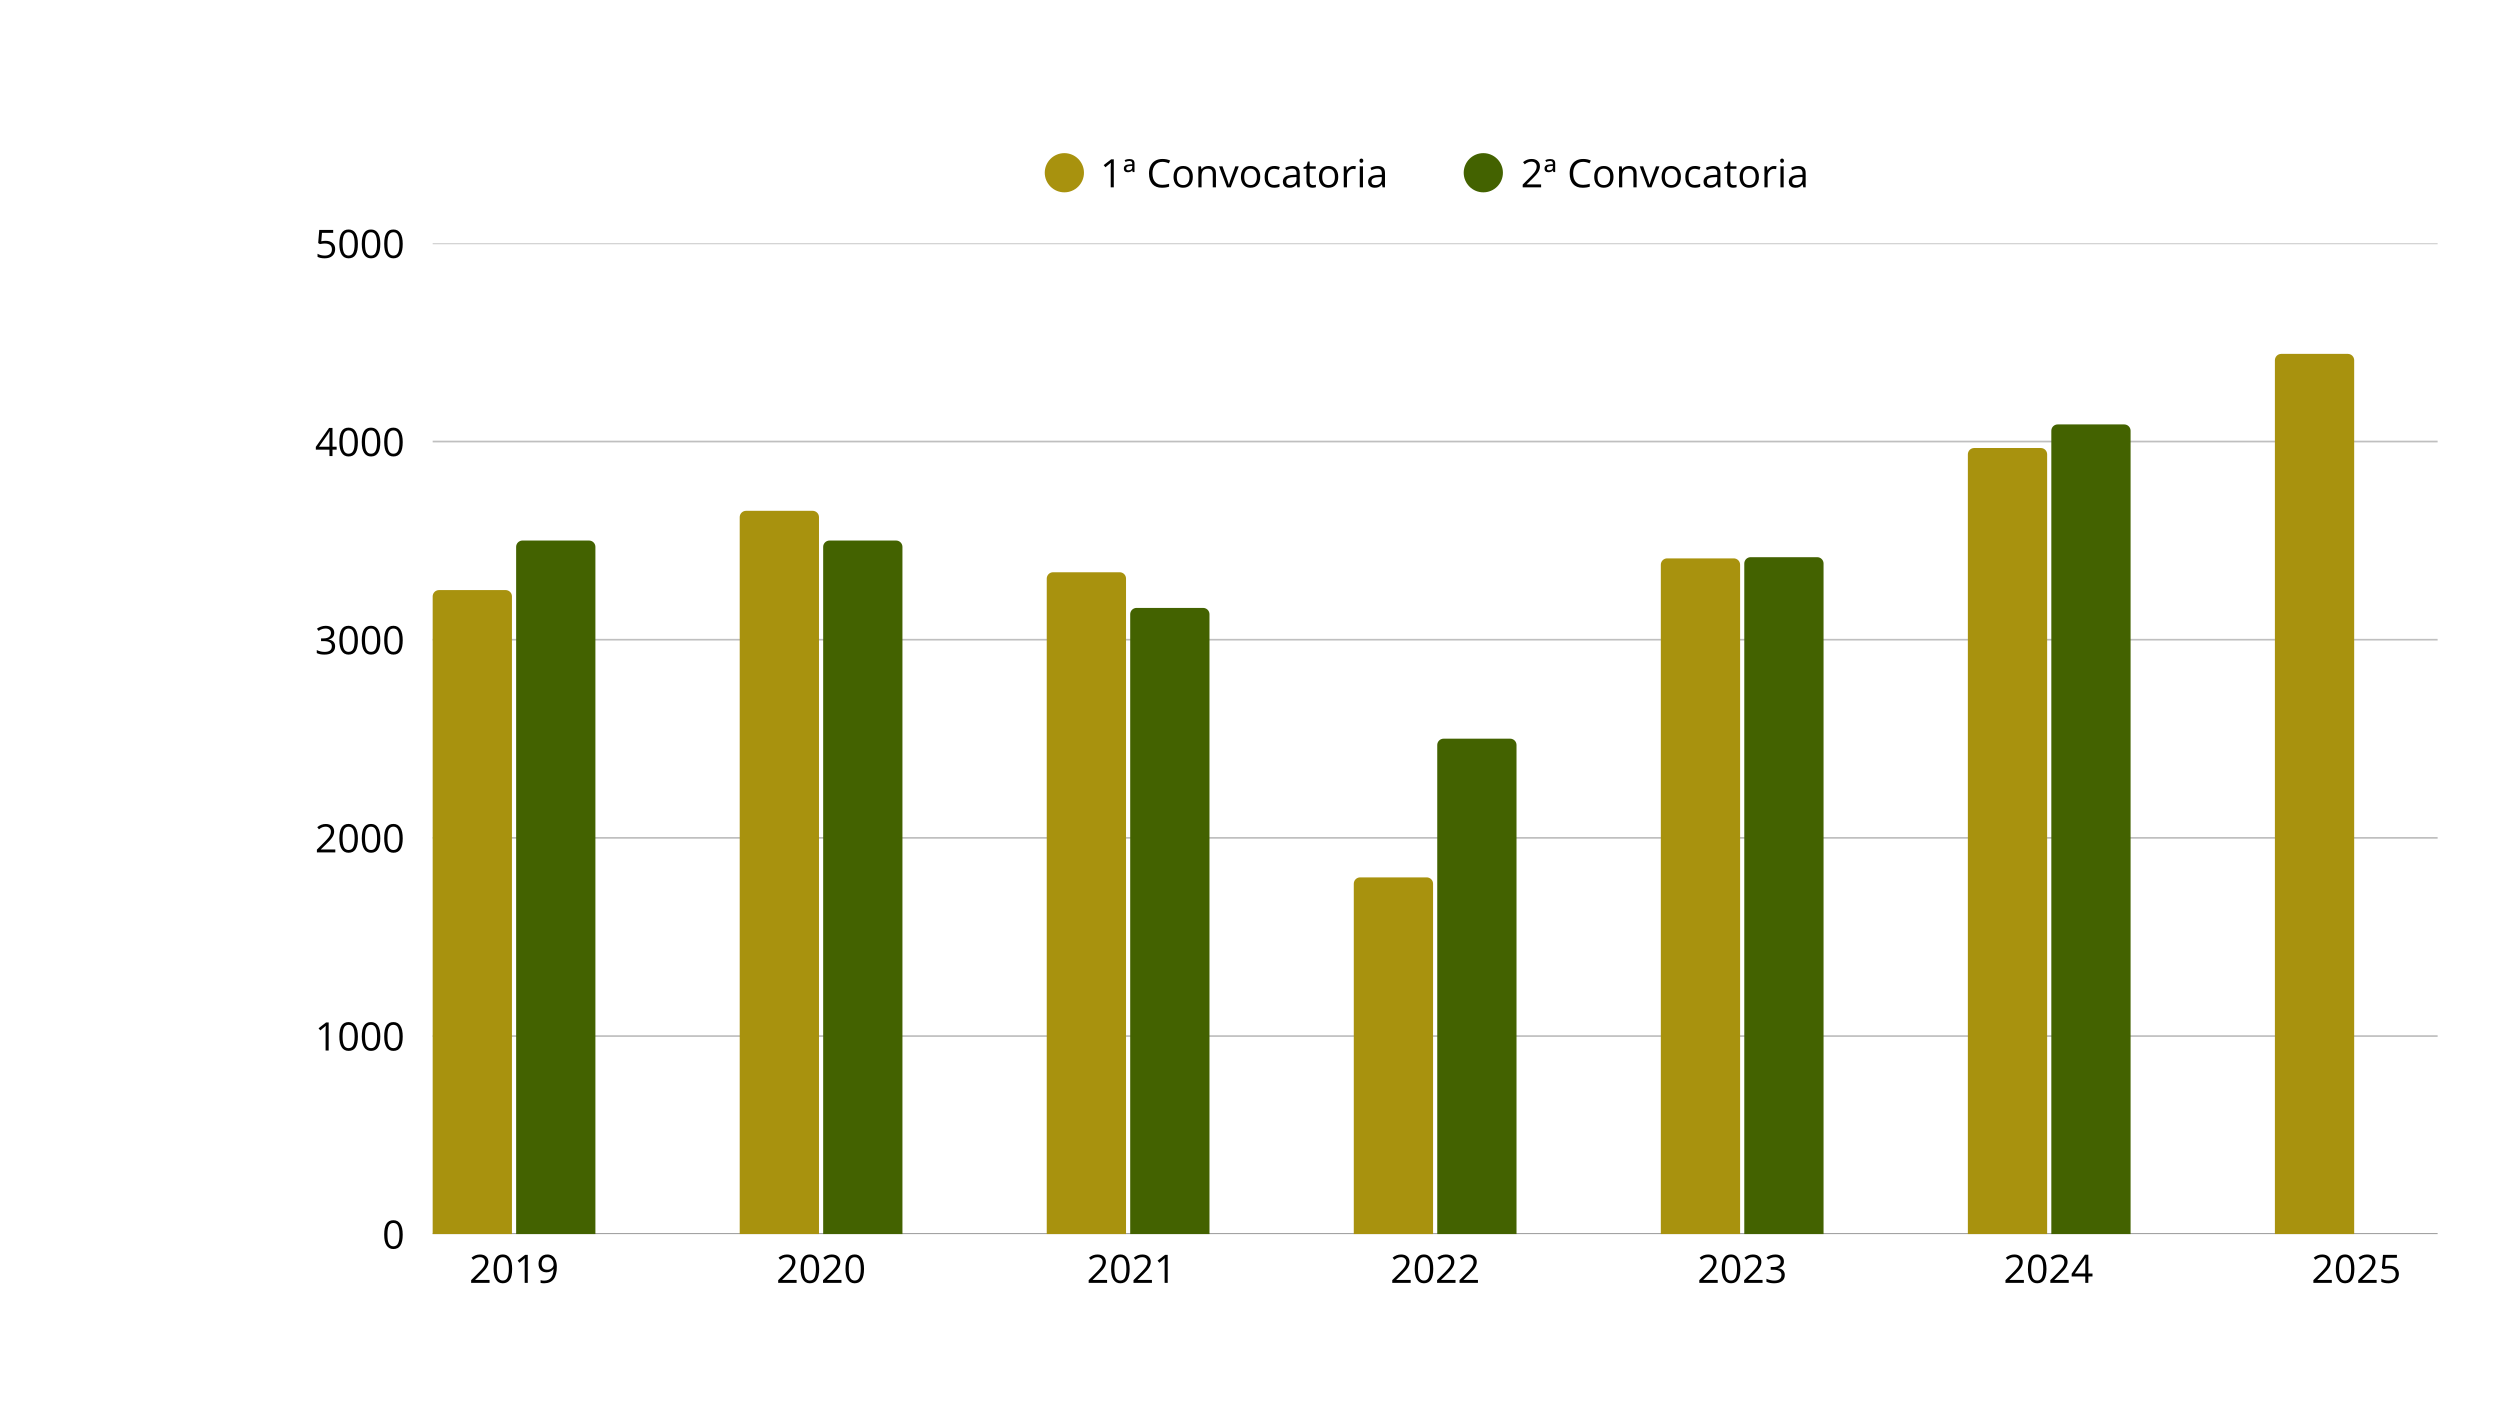 <svg xmlns="http://www.w3.org/2000/svg" xmlns:xlink="http://www.w3.org/1999/xlink" width="1366" zoomAndPan="magnify" viewBox="0 0 1024.5 576" height="768" preserveAspectRatio="xMidYMid meet" version="1.2"><defs><clipPath id="2fb8f1eaf0"><path d="M 177.309 505 L 998.941 505 L 998.941 505.711 L 177.309 505.711 Z M 177.309 505 "/></clipPath><clipPath id="6805c5f6d4"><path d="M 177.309 424 L 998.941 424 L 998.941 425 L 177.309 425 Z M 177.309 424 "/></clipPath><clipPath id="ba7d10d6c3"><path d="M 177.309 342 L 998.941 342 L 998.941 344 L 177.309 344 Z M 177.309 342 "/></clipPath><clipPath id="be775c478d"><path d="M 177.309 261 L 998.941 261 L 998.941 263 L 177.309 263 Z M 177.309 261 "/></clipPath><clipPath id="4b21a44165"><path d="M 177.309 180 L 998.941 180 L 998.941 182 L 177.309 182 Z M 177.309 180 "/></clipPath><clipPath id="9608737c08"><path d="M 177.309 99.715 L 998.941 99.715 L 998.941 101 L 177.309 101 Z M 177.309 99.715 "/></clipPath><clipPath id="9d738bb0a0"><path d="M 129.078 337 L 138 337 L 138 350 L 129.078 350 Z M 129.078 337 "/></clipPath><clipPath id="f3ed8bb410"><path d="M 129.078 256 L 138 256 L 138 269 L 129.078 269 Z M 129.078 256 "/></clipPath><clipPath id="a2021ba645"><path d="M 129.078 175 L 138 175 L 138 187 L 129.078 187 Z M 129.078 175 "/></clipPath><clipPath id="0201bec486"><path d="M 177.309 241.812 L 209.797 241.812 L 209.797 505.711 L 177.309 505.711 Z M 177.309 241.812 "/></clipPath><clipPath id="ddd0ba96c9"><path d="M 211.508 221.512 L 243.996 221.512 L 243.996 505.711 L 211.508 505.711 Z M 211.508 221.512 "/></clipPath><clipPath id="c9c9743564"><path d="M 303.133 209.332 L 335.621 209.332 L 335.621 505.711 L 303.133 505.711 Z M 303.133 209.332 "/></clipPath><clipPath id="5f100f6f80"><path d="M 337.332 221.512 L 369.82 221.512 L 369.82 505.711 L 337.332 505.711 Z M 337.332 221.512 "/></clipPath><clipPath id="7ba5a64aec"><path d="M 428.957 234.504 L 461.445 234.504 L 461.445 505.711 L 428.957 505.711 Z M 428.957 234.504 "/></clipPath><clipPath id="9c30ea31f2"><path d="M 463.156 249.121 L 495.645 249.121 L 495.645 505.711 L 463.156 505.711 Z M 463.156 249.121 "/></clipPath><clipPath id="b1b3363138"><path d="M 554.781 359.551 L 587.27 359.551 L 587.27 505.711 L 554.781 505.711 Z M 554.781 359.551 "/></clipPath><clipPath id="70bf8c2035"><path d="M 588.98 302.711 L 621.469 302.711 L 621.469 505.711 L 588.98 505.711 Z M 588.98 302.711 "/></clipPath><clipPath id="564972d741"><path d="M 680.605 228.82 L 713.094 228.82 L 713.094 505.711 L 680.605 505.711 Z M 680.605 228.82 "/></clipPath><clipPath id="f34fc82469"><path d="M 714.805 228.332 L 747.293 228.332 L 747.293 505.711 L 714.805 505.711 Z M 714.805 228.332 "/></clipPath><clipPath id="6e3c42ae61"><path d="M 806.43 183.594 L 838.918 183.594 L 838.918 505.711 L 806.43 505.711 Z M 806.43 183.594 "/></clipPath><clipPath id="4610ee00d2"><path d="M 840.629 173.93 L 873.117 173.93 L 873.117 505.711 L 840.629 505.711 Z M 840.629 173.93 "/></clipPath><clipPath id="a22a16a071"><path d="M 932.254 145.023 L 964.742 145.023 L 964.742 505.711 L 932.254 505.711 Z M 932.254 145.023 "/></clipPath></defs><g id="5c5062677b"><path style=" stroke:none;fill-rule:nonzero;fill:#a8920e;fill-opacity:1;" d="M 444.207 70.785 C 444.207 71.312 444.156 71.836 444.055 72.355 C 443.949 72.871 443.797 73.375 443.598 73.863 C 443.395 74.348 443.145 74.812 442.852 75.25 C 442.559 75.691 442.227 76.094 441.855 76.469 C 441.48 76.84 441.074 77.176 440.637 77.469 C 440.199 77.762 439.734 78.008 439.246 78.211 C 438.758 78.414 438.258 78.566 437.738 78.668 C 437.223 78.77 436.699 78.82 436.172 78.82 C 435.645 78.82 435.121 78.77 434.605 78.668 C 434.086 78.566 433.586 78.414 433.098 78.211 C 432.609 78.008 432.148 77.762 431.707 77.469 C 431.27 77.176 430.863 76.84 430.488 76.469 C 430.117 76.094 429.785 75.691 429.492 75.25 C 429.199 74.812 428.949 74.348 428.75 73.863 C 428.547 73.375 428.395 72.871 428.293 72.355 C 428.188 71.836 428.137 71.312 428.137 70.785 C 428.137 70.258 428.188 69.738 428.293 69.219 C 428.395 68.703 428.547 68.199 428.75 67.711 C 428.949 67.223 429.199 66.762 429.492 66.324 C 429.785 65.883 430.117 65.477 430.488 65.105 C 430.863 64.73 431.27 64.398 431.707 64.105 C 432.148 63.812 432.609 63.566 433.098 63.363 C 433.586 63.16 434.086 63.008 434.605 62.906 C 435.121 62.805 435.645 62.75 436.172 62.75 C 436.699 62.75 437.223 62.805 437.738 62.906 C 438.258 63.008 438.758 63.16 439.246 63.363 C 439.734 63.566 440.199 63.812 440.637 64.105 C 441.074 64.398 441.48 64.73 441.855 65.105 C 442.227 65.477 442.559 65.883 442.852 66.324 C 443.145 66.762 443.395 67.223 443.598 67.711 C 443.797 68.199 443.949 68.703 444.055 69.219 C 444.156 69.738 444.207 70.258 444.207 70.785 Z M 444.207 70.785 "/><g style="fill:#000000;fill-opacity:1;"><g transform="translate(450.824, 76.782)"><path style="stroke:none" d="M 5.609 0 L 4.344 0 L 4.344 -8.188 C 4.344 -8.863 4.363 -9.504 4.406 -10.109 C 4.289 -10.004 4.164 -9.891 4.031 -9.766 C 3.895 -9.641 3.273 -9.129 2.172 -8.234 L 1.469 -9.125 L 4.516 -11.484 L 5.609 -11.484 Z M 5.609 0 "/></g></g><g style="fill:#000000;fill-opacity:1;"><g transform="translate(460.012, 76.782)"><path style="stroke:none" d="M 4.172 -6.281 L 3.984 -6.953 C 3.504 -6.441 2.898 -6.188 2.172 -6.188 C 1.672 -6.188 1.273 -6.316 0.984 -6.578 C 0.691 -6.836 0.547 -7.234 0.547 -7.766 C 0.547 -8.297 0.75 -8.695 1.156 -8.969 C 1.562 -9.25 2.191 -9.406 3.047 -9.438 L 3.969 -9.469 L 3.969 -9.781 C 3.969 -10.469 3.582 -10.812 2.812 -10.812 C 2.289 -10.812 1.754 -10.68 1.203 -10.422 L 0.875 -11.172 C 1.469 -11.461 2.113 -11.609 2.812 -11.609 C 3.488 -11.609 4.004 -11.469 4.359 -11.188 C 4.723 -10.914 4.906 -10.469 4.906 -9.844 L 4.906 -6.281 Z M 1.516 -7.766 C 1.516 -7.242 1.805 -6.984 2.391 -6.984 C 3.441 -6.984 3.969 -7.453 3.969 -8.391 L 3.969 -8.781 L 3.203 -8.75 C 2.617 -8.727 2.191 -8.641 1.922 -8.484 C 1.648 -8.336 1.516 -8.098 1.516 -7.766 Z M 1.516 -7.766 "/></g></g><g style="fill:#000000;fill-opacity:1;"><g transform="translate(465.7, 76.782)"><path style="stroke:none" d=""/></g></g><g style="fill:#000000;fill-opacity:1;"><g transform="translate(469.874, 76.782)"><path style="stroke:none" d="M 6.5 -10.453 C 5.227 -10.453 4.227 -10.031 3.5 -9.188 C 2.77 -8.344 2.406 -7.191 2.406 -5.734 C 2.406 -4.234 2.754 -3.07 3.453 -2.25 C 4.16 -1.438 5.172 -1.031 6.484 -1.031 C 7.273 -1.031 8.188 -1.172 9.219 -1.453 L 9.219 -0.297 C 8.414 0.004 7.43 0.156 6.266 0.156 C 4.578 0.156 3.273 -0.352 2.359 -1.375 C 1.441 -2.406 0.984 -3.863 0.984 -5.75 C 0.984 -6.938 1.203 -7.973 1.641 -8.859 C 2.086 -9.754 2.727 -10.441 3.562 -10.922 C 4.395 -11.398 5.379 -11.641 6.516 -11.641 C 7.711 -11.641 8.766 -11.422 9.672 -10.984 L 9.094 -9.844 C 8.227 -10.25 7.363 -10.453 6.5 -10.453 Z M 6.5 -10.453 "/></g></g><g style="fill:#000000;fill-opacity:1;"><g transform="translate(480.011, 76.782)"><path style="stroke:none" d="M 8.812 -4.312 C 8.812 -2.906 8.457 -1.805 7.75 -1.016 C 7.039 -0.234 6.062 0.156 4.812 0.156 C 4.051 0.156 3.367 -0.02 2.766 -0.375 C 2.172 -0.738 1.711 -1.258 1.391 -1.938 C 1.066 -2.613 0.906 -3.406 0.906 -4.312 C 0.906 -5.707 1.254 -6.797 1.953 -7.578 C 2.648 -8.367 3.625 -8.766 4.875 -8.766 C 6.082 -8.766 7.039 -8.363 7.75 -7.562 C 8.457 -6.758 8.812 -5.676 8.812 -4.312 Z M 2.25 -4.312 C 2.25 -3.207 2.469 -2.367 2.906 -1.797 C 3.352 -1.223 4.004 -0.938 4.859 -0.938 C 5.703 -0.938 6.344 -1.223 6.781 -1.797 C 7.227 -2.367 7.453 -3.207 7.453 -4.312 C 7.453 -5.406 7.227 -6.234 6.781 -6.797 C 6.344 -7.367 5.695 -7.656 4.844 -7.656 C 3.988 -7.656 3.344 -7.375 2.906 -6.812 C 2.469 -6.25 2.25 -5.414 2.25 -4.312 Z M 2.25 -4.312 "/></g></g><g style="fill:#000000;fill-opacity:1;"><g transform="translate(489.717, 76.782)"><path style="stroke:none" d="M 7.266 0 L 7.266 -5.562 C 7.266 -6.27 7.102 -6.797 6.781 -7.141 C 6.469 -7.484 5.973 -7.656 5.297 -7.656 C 4.391 -7.656 3.727 -7.41 3.312 -6.922 C 2.895 -6.43 2.688 -5.629 2.688 -4.516 L 2.688 0 L 1.375 0 L 1.375 -8.609 L 2.438 -8.609 L 2.656 -7.422 L 2.719 -7.422 C 2.977 -7.848 3.348 -8.176 3.828 -8.406 C 4.316 -8.645 4.859 -8.766 5.453 -8.766 C 6.484 -8.766 7.258 -8.516 7.781 -8.016 C 8.312 -7.516 8.578 -6.711 8.578 -5.609 L 8.578 0 Z M 7.266 0 "/></g></g><g style="fill:#000000;fill-opacity:1;"><g transform="translate(499.579, 76.782)"><path style="stroke:none" d="M 3.266 0 L 0 -8.609 L 1.391 -8.609 L 3.25 -3.5 C 3.664 -2.312 3.91 -1.535 3.984 -1.172 L 4.047 -1.172 C 4.109 -1.453 4.289 -2.023 4.594 -2.891 C 4.906 -3.766 5.594 -5.672 6.656 -8.609 L 8.062 -8.609 L 4.781 0 Z M 3.266 0 "/></g></g><g style="fill:#000000;fill-opacity:1;"><g transform="translate(507.629, 76.782)"><path style="stroke:none" d="M 8.812 -4.312 C 8.812 -2.906 8.457 -1.805 7.75 -1.016 C 7.039 -0.234 6.062 0.156 4.812 0.156 C 4.051 0.156 3.367 -0.02 2.766 -0.375 C 2.172 -0.738 1.711 -1.258 1.391 -1.938 C 1.066 -2.613 0.906 -3.406 0.906 -4.312 C 0.906 -5.707 1.254 -6.797 1.953 -7.578 C 2.648 -8.367 3.625 -8.766 4.875 -8.766 C 6.082 -8.766 7.039 -8.363 7.75 -7.562 C 8.457 -6.758 8.812 -5.676 8.812 -4.312 Z M 2.25 -4.312 C 2.25 -3.207 2.469 -2.367 2.906 -1.797 C 3.352 -1.223 4.004 -0.938 4.859 -0.938 C 5.703 -0.938 6.344 -1.223 6.781 -1.797 C 7.227 -2.367 7.453 -3.207 7.453 -4.312 C 7.453 -5.406 7.227 -6.234 6.781 -6.797 C 6.344 -7.367 5.695 -7.656 4.844 -7.656 C 3.988 -7.656 3.344 -7.375 2.906 -6.812 C 2.469 -6.25 2.25 -5.414 2.25 -4.312 Z M 2.25 -4.312 "/></g></g><g style="fill:#000000;fill-opacity:1;"><g transform="translate(517.334, 76.782)"><path style="stroke:none" d="M 4.812 0.156 C 3.57 0.156 2.609 -0.223 1.922 -0.984 C 1.242 -1.754 0.906 -2.844 0.906 -4.25 C 0.906 -5.688 1.25 -6.797 1.938 -7.578 C 2.633 -8.367 3.625 -8.766 4.906 -8.766 C 5.32 -8.766 5.734 -8.719 6.141 -8.625 C 6.555 -8.539 6.883 -8.438 7.125 -8.312 L 6.719 -7.203 C 6.426 -7.316 6.109 -7.41 5.766 -7.484 C 5.43 -7.566 5.133 -7.609 4.875 -7.609 C 3.125 -7.609 2.25 -6.492 2.25 -4.266 C 2.25 -3.203 2.461 -2.391 2.891 -1.828 C 3.316 -1.266 3.945 -0.984 4.781 -0.984 C 5.5 -0.984 6.238 -1.133 7 -1.438 L 7 -0.297 C 6.414 0.004 5.688 0.156 4.812 0.156 Z M 4.812 0.156 "/></g></g><g style="fill:#000000;fill-opacity:1;"><g transform="translate(524.984, 76.782)"><path style="stroke:none" d="M 6.672 0 L 6.406 -1.219 L 6.344 -1.219 C 5.914 -0.688 5.488 -0.32 5.062 -0.125 C 4.633 0.062 4.102 0.156 3.469 0.156 C 2.613 0.156 1.941 -0.062 1.453 -0.5 C 0.973 -0.938 0.734 -1.562 0.734 -2.375 C 0.734 -4.113 2.125 -5.023 4.906 -5.109 L 6.359 -5.156 L 6.359 -5.688 C 6.359 -6.363 6.211 -6.863 5.922 -7.188 C 5.641 -7.508 5.176 -7.672 4.531 -7.672 C 3.82 -7.672 3.016 -7.453 2.109 -7.016 L 1.703 -8 C 2.129 -8.238 2.594 -8.422 3.094 -8.547 C 3.602 -8.68 4.109 -8.75 4.609 -8.75 C 5.641 -8.75 6.398 -8.52 6.891 -8.062 C 7.391 -7.602 7.641 -6.875 7.641 -5.875 L 7.641 0 Z M 3.734 -0.922 C 4.547 -0.922 5.18 -1.141 5.641 -1.578 C 6.098 -2.023 6.328 -2.648 6.328 -3.453 L 6.328 -4.234 L 5.031 -4.172 C 4 -4.141 3.254 -3.977 2.797 -3.688 C 2.336 -3.406 2.109 -2.961 2.109 -2.359 C 2.109 -1.891 2.25 -1.531 2.531 -1.281 C 2.812 -1.039 3.211 -0.922 3.734 -0.922 Z M 3.734 -0.922 "/></g></g><g style="fill:#000000;fill-opacity:1;"><g transform="translate(533.921, 76.782)"><path style="stroke:none" d="M 4.156 -0.922 C 4.383 -0.922 4.609 -0.938 4.828 -0.969 C 5.047 -1 5.219 -1.035 5.344 -1.078 L 5.344 -0.078 C 5.195 -0.004 4.984 0.051 4.703 0.094 C 4.43 0.133 4.188 0.156 3.969 0.156 C 2.301 0.156 1.469 -0.719 1.469 -2.469 L 1.469 -7.594 L 0.25 -7.594 L 0.25 -8.219 L 1.469 -8.766 L 2.031 -10.594 L 2.781 -10.594 L 2.781 -8.609 L 5.281 -8.609 L 5.281 -7.594 L 2.781 -7.594 L 2.781 -2.531 C 2.781 -2.008 2.898 -1.609 3.141 -1.328 C 3.391 -1.055 3.727 -0.922 4.156 -0.922 Z M 4.156 -0.922 "/></g></g><g style="fill:#000000;fill-opacity:1;"><g transform="translate(539.593, 76.782)"><path style="stroke:none" d="M 8.812 -4.312 C 8.812 -2.906 8.457 -1.805 7.75 -1.016 C 7.039 -0.234 6.062 0.156 4.812 0.156 C 4.051 0.156 3.367 -0.02 2.766 -0.375 C 2.172 -0.738 1.711 -1.258 1.391 -1.938 C 1.066 -2.613 0.906 -3.406 0.906 -4.312 C 0.906 -5.707 1.254 -6.797 1.953 -7.578 C 2.648 -8.367 3.625 -8.766 4.875 -8.766 C 6.082 -8.766 7.039 -8.363 7.75 -7.562 C 8.457 -6.758 8.812 -5.676 8.812 -4.312 Z M 2.25 -4.312 C 2.25 -3.207 2.469 -2.367 2.906 -1.797 C 3.352 -1.223 4.004 -0.938 4.859 -0.938 C 5.703 -0.938 6.344 -1.223 6.781 -1.797 C 7.227 -2.367 7.453 -3.207 7.453 -4.312 C 7.453 -5.406 7.227 -6.234 6.781 -6.797 C 6.344 -7.367 5.695 -7.656 4.844 -7.656 C 3.988 -7.656 3.344 -7.375 2.906 -6.812 C 2.469 -6.25 2.25 -5.414 2.25 -4.312 Z M 2.25 -4.312 "/></g></g><g style="fill:#000000;fill-opacity:1;"><g transform="translate(549.299, 76.782)"><path style="stroke:none" d="M 5.312 -8.766 C 5.688 -8.766 6.023 -8.734 6.328 -8.672 L 6.156 -7.453 C 5.801 -7.535 5.488 -7.578 5.219 -7.578 C 4.52 -7.578 3.922 -7.289 3.422 -6.719 C 2.93 -6.156 2.688 -5.453 2.688 -4.609 L 2.688 0 L 1.375 0 L 1.375 -8.609 L 2.453 -8.609 L 2.609 -7.016 L 2.672 -7.016 C 2.984 -7.566 3.363 -7.992 3.812 -8.297 C 4.27 -8.609 4.77 -8.766 5.312 -8.766 Z M 5.312 -8.766 "/></g></g><g style="fill:#000000;fill-opacity:1;"><g transform="translate(555.858, 76.782)"><path style="stroke:none" d="M 2.688 0 L 1.375 0 L 1.375 -8.609 L 2.688 -8.609 Z M 1.266 -10.938 C 1.266 -11.238 1.336 -11.457 1.484 -11.594 C 1.641 -11.727 1.828 -11.797 2.047 -11.797 C 2.254 -11.797 2.43 -11.723 2.578 -11.578 C 2.734 -11.441 2.812 -11.227 2.812 -10.938 C 2.812 -10.645 2.734 -10.426 2.578 -10.281 C 2.43 -10.133 2.254 -10.062 2.047 -10.062 C 1.828 -10.062 1.641 -10.133 1.484 -10.281 C 1.336 -10.426 1.266 -10.645 1.266 -10.938 Z M 1.266 -10.938 "/></g></g><g style="fill:#000000;fill-opacity:1;"><g transform="translate(559.922, 76.782)"><path style="stroke:none" d="M 6.672 0 L 6.406 -1.219 L 6.344 -1.219 C 5.914 -0.688 5.488 -0.32 5.062 -0.125 C 4.633 0.062 4.102 0.156 3.469 0.156 C 2.613 0.156 1.941 -0.062 1.453 -0.5 C 0.973 -0.938 0.734 -1.562 0.734 -2.375 C 0.734 -4.113 2.125 -5.023 4.906 -5.109 L 6.359 -5.156 L 6.359 -5.688 C 6.359 -6.363 6.211 -6.863 5.922 -7.188 C 5.641 -7.508 5.176 -7.672 4.531 -7.672 C 3.82 -7.672 3.016 -7.453 2.109 -7.016 L 1.703 -8 C 2.129 -8.238 2.594 -8.422 3.094 -8.547 C 3.602 -8.68 4.109 -8.75 4.609 -8.75 C 5.641 -8.75 6.398 -8.52 6.891 -8.062 C 7.391 -7.602 7.641 -6.875 7.641 -5.875 L 7.641 0 Z M 3.734 -0.922 C 4.547 -0.922 5.18 -1.141 5.641 -1.578 C 6.098 -2.023 6.328 -2.648 6.328 -3.453 L 6.328 -4.234 L 5.031 -4.172 C 4 -4.141 3.254 -3.977 2.797 -3.688 C 2.336 -3.406 2.109 -2.961 2.109 -2.359 C 2.109 -1.891 2.25 -1.531 2.531 -1.281 C 2.812 -1.039 3.211 -0.922 3.734 -0.922 Z M 3.734 -0.922 "/></g></g><path style=" stroke:none;fill-rule:nonzero;fill:#436200;fill-opacity:1;" d="M 615.895 70.785 C 615.895 71.312 615.844 71.836 615.742 72.355 C 615.641 72.871 615.488 73.375 615.285 73.863 C 615.082 74.348 614.836 74.812 614.543 75.25 C 614.25 75.691 613.914 76.094 613.543 76.469 C 613.168 76.84 612.766 77.176 612.324 77.469 C 611.887 77.762 611.422 78.008 610.938 78.211 C 610.449 78.414 609.945 78.566 609.43 78.668 C 608.91 78.77 608.391 78.82 607.859 78.82 C 607.332 78.82 606.812 78.77 606.293 78.668 C 605.777 78.566 605.273 78.414 604.785 78.211 C 604.297 78.008 603.836 77.762 603.398 77.469 C 602.957 77.176 602.551 76.84 602.18 76.469 C 601.805 76.094 601.473 75.691 601.18 75.25 C 600.887 74.812 600.641 74.348 600.438 73.863 C 600.234 73.375 600.082 72.871 599.98 72.355 C 599.879 71.836 599.824 71.312 599.824 70.785 C 599.824 70.258 599.879 69.738 599.98 69.219 C 600.082 68.703 600.234 68.199 600.438 67.711 C 600.641 67.223 600.887 66.762 601.18 66.324 C 601.473 65.883 601.805 65.477 602.18 65.105 C 602.551 64.73 602.957 64.398 603.398 64.105 C 603.836 63.812 604.297 63.566 604.785 63.363 C 605.273 63.16 605.777 63.008 606.293 62.906 C 606.812 62.805 607.332 62.75 607.859 62.75 C 608.391 62.75 608.91 62.805 609.43 62.906 C 609.945 63.008 610.449 63.16 610.938 63.363 C 611.422 63.566 611.887 63.812 612.324 64.105 C 612.766 64.398 613.168 64.73 613.543 65.105 C 613.914 65.477 614.25 65.883 614.543 66.324 C 614.836 66.762 615.082 67.223 615.285 67.711 C 615.488 68.199 615.641 68.703 615.742 69.219 C 615.844 69.738 615.895 70.258 615.895 70.785 Z M 615.895 70.785 "/><g style="fill:#000000;fill-opacity:1;"><g transform="translate(623.218, 76.782)"><path style="stroke:none" d="M 8.328 0 L 0.781 0 L 0.781 -1.125 L 3.812 -4.156 C 4.727 -5.094 5.332 -5.758 5.625 -6.156 C 5.914 -6.551 6.133 -6.938 6.281 -7.312 C 6.438 -7.688 6.516 -8.094 6.516 -8.531 C 6.516 -9.145 6.328 -9.629 5.953 -9.984 C 5.578 -10.348 5.062 -10.531 4.406 -10.531 C 3.926 -10.531 3.473 -10.453 3.047 -10.297 C 2.617 -10.141 2.145 -9.852 1.625 -9.438 L 0.938 -10.328 C 1.988 -11.203 3.141 -11.641 4.391 -11.641 C 5.461 -11.641 6.305 -11.363 6.922 -10.812 C 7.535 -10.258 7.844 -9.52 7.844 -8.594 C 7.844 -7.863 7.641 -7.141 7.234 -6.422 C 6.828 -5.711 6.062 -4.816 4.938 -3.734 L 2.422 -1.266 L 2.422 -1.203 L 8.328 -1.203 Z M 8.328 0 "/></g></g><g style="fill:#000000;fill-opacity:1;"><g transform="translate(632.406, 76.782)"><path style="stroke:none" d="M 4.172 -6.281 L 3.984 -6.953 C 3.504 -6.441 2.898 -6.188 2.172 -6.188 C 1.672 -6.188 1.273 -6.316 0.984 -6.578 C 0.691 -6.836 0.547 -7.234 0.547 -7.766 C 0.547 -8.297 0.75 -8.695 1.156 -8.969 C 1.562 -9.25 2.191 -9.406 3.047 -9.438 L 3.969 -9.469 L 3.969 -9.781 C 3.969 -10.469 3.582 -10.812 2.812 -10.812 C 2.289 -10.812 1.754 -10.68 1.203 -10.422 L 0.875 -11.172 C 1.469 -11.461 2.113 -11.609 2.812 -11.609 C 3.488 -11.609 4.004 -11.469 4.359 -11.188 C 4.723 -10.914 4.906 -10.469 4.906 -9.844 L 4.906 -6.281 Z M 1.516 -7.766 C 1.516 -7.242 1.805 -6.984 2.391 -6.984 C 3.441 -6.984 3.969 -7.453 3.969 -8.391 L 3.969 -8.781 L 3.203 -8.75 C 2.617 -8.727 2.191 -8.641 1.922 -8.484 C 1.648 -8.336 1.516 -8.098 1.516 -7.766 Z M 1.516 -7.766 "/></g></g><g style="fill:#000000;fill-opacity:1;"><g transform="translate(638.094, 76.782)"><path style="stroke:none" d=""/></g></g><g style="fill:#000000;fill-opacity:1;"><g transform="translate(642.268, 76.782)"><path style="stroke:none" d="M 6.5 -10.453 C 5.227 -10.453 4.227 -10.031 3.5 -9.188 C 2.77 -8.344 2.406 -7.191 2.406 -5.734 C 2.406 -4.234 2.754 -3.07 3.453 -2.25 C 4.16 -1.438 5.172 -1.031 6.484 -1.031 C 7.273 -1.031 8.188 -1.172 9.219 -1.453 L 9.219 -0.297 C 8.414 0.004 7.43 0.156 6.266 0.156 C 4.578 0.156 3.273 -0.352 2.359 -1.375 C 1.441 -2.406 0.984 -3.863 0.984 -5.75 C 0.984 -6.938 1.203 -7.973 1.641 -8.859 C 2.086 -9.754 2.727 -10.441 3.562 -10.922 C 4.395 -11.398 5.379 -11.641 6.516 -11.641 C 7.711 -11.641 8.766 -11.422 9.672 -10.984 L 9.094 -9.844 C 8.227 -10.25 7.363 -10.453 6.5 -10.453 Z M 6.5 -10.453 "/></g></g><g style="fill:#000000;fill-opacity:1;"><g transform="translate(652.405, 76.782)"><path style="stroke:none" d="M 8.812 -4.312 C 8.812 -2.906 8.457 -1.805 7.75 -1.016 C 7.039 -0.234 6.062 0.156 4.812 0.156 C 4.051 0.156 3.367 -0.02 2.766 -0.375 C 2.172 -0.738 1.711 -1.258 1.391 -1.938 C 1.066 -2.613 0.906 -3.406 0.906 -4.312 C 0.906 -5.707 1.254 -6.797 1.953 -7.578 C 2.648 -8.367 3.625 -8.766 4.875 -8.766 C 6.082 -8.766 7.039 -8.363 7.75 -7.562 C 8.457 -6.758 8.812 -5.676 8.812 -4.312 Z M 2.25 -4.312 C 2.25 -3.207 2.469 -2.367 2.906 -1.797 C 3.352 -1.223 4.004 -0.938 4.859 -0.938 C 5.703 -0.938 6.344 -1.223 6.781 -1.797 C 7.227 -2.367 7.453 -3.207 7.453 -4.312 C 7.453 -5.406 7.227 -6.234 6.781 -6.797 C 6.344 -7.367 5.695 -7.656 4.844 -7.656 C 3.988 -7.656 3.344 -7.375 2.906 -6.812 C 2.469 -6.25 2.25 -5.414 2.25 -4.312 Z M 2.25 -4.312 "/></g></g><g style="fill:#000000;fill-opacity:1;"><g transform="translate(662.11, 76.782)"><path style="stroke:none" d="M 7.266 0 L 7.266 -5.562 C 7.266 -6.27 7.102 -6.797 6.781 -7.141 C 6.469 -7.484 5.973 -7.656 5.297 -7.656 C 4.391 -7.656 3.727 -7.41 3.312 -6.922 C 2.895 -6.43 2.688 -5.629 2.688 -4.516 L 2.688 0 L 1.375 0 L 1.375 -8.609 L 2.438 -8.609 L 2.656 -7.422 L 2.719 -7.422 C 2.977 -7.848 3.348 -8.176 3.828 -8.406 C 4.316 -8.645 4.859 -8.766 5.453 -8.766 C 6.484 -8.766 7.258 -8.516 7.781 -8.016 C 8.312 -7.516 8.578 -6.711 8.578 -5.609 L 8.578 0 Z M 7.266 0 "/></g></g><g style="fill:#000000;fill-opacity:1;"><g transform="translate(671.973, 76.782)"><path style="stroke:none" d="M 3.266 0 L 0 -8.609 L 1.391 -8.609 L 3.25 -3.5 C 3.664 -2.312 3.91 -1.535 3.984 -1.172 L 4.047 -1.172 C 4.109 -1.453 4.289 -2.023 4.594 -2.891 C 4.906 -3.766 5.594 -5.672 6.656 -8.609 L 8.062 -8.609 L 4.781 0 Z M 3.266 0 "/></g></g><g style="fill:#000000;fill-opacity:1;"><g transform="translate(680.023, 76.782)"><path style="stroke:none" d="M 8.812 -4.312 C 8.812 -2.906 8.457 -1.805 7.75 -1.016 C 7.039 -0.234 6.062 0.156 4.812 0.156 C 4.051 0.156 3.367 -0.02 2.766 -0.375 C 2.172 -0.738 1.711 -1.258 1.391 -1.938 C 1.066 -2.613 0.906 -3.406 0.906 -4.312 C 0.906 -5.707 1.254 -6.797 1.953 -7.578 C 2.648 -8.367 3.625 -8.766 4.875 -8.766 C 6.082 -8.766 7.039 -8.363 7.75 -7.562 C 8.457 -6.758 8.812 -5.676 8.812 -4.312 Z M 2.25 -4.312 C 2.25 -3.207 2.469 -2.367 2.906 -1.797 C 3.352 -1.223 4.004 -0.938 4.859 -0.938 C 5.703 -0.938 6.344 -1.223 6.781 -1.797 C 7.227 -2.367 7.453 -3.207 7.453 -4.312 C 7.453 -5.406 7.227 -6.234 6.781 -6.797 C 6.344 -7.367 5.695 -7.656 4.844 -7.656 C 3.988 -7.656 3.344 -7.375 2.906 -6.812 C 2.469 -6.25 2.25 -5.414 2.25 -4.312 Z M 2.25 -4.312 "/></g></g><g style="fill:#000000;fill-opacity:1;"><g transform="translate(689.728, 76.782)"><path style="stroke:none" d="M 4.812 0.156 C 3.57 0.156 2.609 -0.223 1.922 -0.984 C 1.242 -1.754 0.906 -2.844 0.906 -4.25 C 0.906 -5.688 1.25 -6.797 1.938 -7.578 C 2.633 -8.367 3.625 -8.766 4.906 -8.766 C 5.32 -8.766 5.734 -8.719 6.141 -8.625 C 6.555 -8.539 6.883 -8.438 7.125 -8.312 L 6.719 -7.203 C 6.426 -7.316 6.109 -7.41 5.766 -7.484 C 5.43 -7.566 5.133 -7.609 4.875 -7.609 C 3.125 -7.609 2.25 -6.492 2.25 -4.266 C 2.25 -3.203 2.461 -2.391 2.891 -1.828 C 3.316 -1.266 3.945 -0.984 4.781 -0.984 C 5.5 -0.984 6.238 -1.133 7 -1.438 L 7 -0.297 C 6.414 0.004 5.688 0.156 4.812 0.156 Z M 4.812 0.156 "/></g></g><g style="fill:#000000;fill-opacity:1;"><g transform="translate(697.378, 76.782)"><path style="stroke:none" d="M 6.672 0 L 6.406 -1.219 L 6.344 -1.219 C 5.914 -0.688 5.488 -0.32 5.062 -0.125 C 4.633 0.062 4.102 0.156 3.469 0.156 C 2.613 0.156 1.941 -0.062 1.453 -0.5 C 0.973 -0.938 0.734 -1.562 0.734 -2.375 C 0.734 -4.113 2.125 -5.023 4.906 -5.109 L 6.359 -5.156 L 6.359 -5.688 C 6.359 -6.363 6.211 -6.863 5.922 -7.188 C 5.641 -7.508 5.176 -7.672 4.531 -7.672 C 3.82 -7.672 3.016 -7.453 2.109 -7.016 L 1.703 -8 C 2.129 -8.238 2.594 -8.422 3.094 -8.547 C 3.602 -8.68 4.109 -8.75 4.609 -8.75 C 5.641 -8.75 6.398 -8.52 6.891 -8.062 C 7.391 -7.602 7.641 -6.875 7.641 -5.875 L 7.641 0 Z M 3.734 -0.922 C 4.547 -0.922 5.18 -1.141 5.641 -1.578 C 6.098 -2.023 6.328 -2.648 6.328 -3.453 L 6.328 -4.234 L 5.031 -4.172 C 4 -4.141 3.254 -3.977 2.797 -3.688 C 2.336 -3.406 2.109 -2.961 2.109 -2.359 C 2.109 -1.891 2.25 -1.531 2.531 -1.281 C 2.812 -1.039 3.211 -0.922 3.734 -0.922 Z M 3.734 -0.922 "/></g></g><g style="fill:#000000;fill-opacity:1;"><g transform="translate(706.315, 76.782)"><path style="stroke:none" d="M 4.156 -0.922 C 4.383 -0.922 4.609 -0.938 4.828 -0.969 C 5.047 -1 5.219 -1.035 5.344 -1.078 L 5.344 -0.078 C 5.195 -0.004 4.984 0.051 4.703 0.094 C 4.43 0.133 4.188 0.156 3.969 0.156 C 2.301 0.156 1.469 -0.719 1.469 -2.469 L 1.469 -7.594 L 0.25 -7.594 L 0.25 -8.219 L 1.469 -8.766 L 2.031 -10.594 L 2.781 -10.594 L 2.781 -8.609 L 5.281 -8.609 L 5.281 -7.594 L 2.781 -7.594 L 2.781 -2.531 C 2.781 -2.008 2.898 -1.609 3.141 -1.328 C 3.391 -1.055 3.727 -0.922 4.156 -0.922 Z M 4.156 -0.922 "/></g></g><g style="fill:#000000;fill-opacity:1;"><g transform="translate(711.987, 76.782)"><path style="stroke:none" d="M 8.812 -4.312 C 8.812 -2.906 8.457 -1.805 7.75 -1.016 C 7.039 -0.234 6.062 0.156 4.812 0.156 C 4.051 0.156 3.367 -0.02 2.766 -0.375 C 2.172 -0.738 1.711 -1.258 1.391 -1.938 C 1.066 -2.613 0.906 -3.406 0.906 -4.312 C 0.906 -5.707 1.254 -6.797 1.953 -7.578 C 2.648 -8.367 3.625 -8.766 4.875 -8.766 C 6.082 -8.766 7.039 -8.363 7.75 -7.562 C 8.457 -6.758 8.812 -5.676 8.812 -4.312 Z M 2.25 -4.312 C 2.25 -3.207 2.469 -2.367 2.906 -1.797 C 3.352 -1.223 4.004 -0.938 4.859 -0.938 C 5.703 -0.938 6.344 -1.223 6.781 -1.797 C 7.227 -2.367 7.453 -3.207 7.453 -4.312 C 7.453 -5.406 7.227 -6.234 6.781 -6.797 C 6.344 -7.367 5.695 -7.656 4.844 -7.656 C 3.988 -7.656 3.344 -7.375 2.906 -6.812 C 2.469 -6.25 2.25 -5.414 2.25 -4.312 Z M 2.25 -4.312 "/></g></g><g style="fill:#000000;fill-opacity:1;"><g transform="translate(721.693, 76.782)"><path style="stroke:none" d="M 5.312 -8.766 C 5.688 -8.766 6.023 -8.734 6.328 -8.672 L 6.156 -7.453 C 5.801 -7.535 5.488 -7.578 5.219 -7.578 C 4.52 -7.578 3.922 -7.289 3.422 -6.719 C 2.93 -6.156 2.688 -5.453 2.688 -4.609 L 2.688 0 L 1.375 0 L 1.375 -8.609 L 2.453 -8.609 L 2.609 -7.016 L 2.672 -7.016 C 2.984 -7.566 3.363 -7.992 3.812 -8.297 C 4.27 -8.609 4.77 -8.766 5.312 -8.766 Z M 5.312 -8.766 "/></g></g><g style="fill:#000000;fill-opacity:1;"><g transform="translate(728.252, 76.782)"><path style="stroke:none" d="M 2.688 0 L 1.375 0 L 1.375 -8.609 L 2.688 -8.609 Z M 1.266 -10.938 C 1.266 -11.238 1.336 -11.457 1.484 -11.594 C 1.641 -11.727 1.828 -11.797 2.047 -11.797 C 2.254 -11.797 2.43 -11.723 2.578 -11.578 C 2.734 -11.441 2.812 -11.227 2.812 -10.938 C 2.812 -10.645 2.734 -10.426 2.578 -10.281 C 2.43 -10.133 2.254 -10.062 2.047 -10.062 C 1.828 -10.062 1.641 -10.133 1.484 -10.281 C 1.336 -10.426 1.266 -10.645 1.266 -10.938 Z M 1.266 -10.938 "/></g></g><g style="fill:#000000;fill-opacity:1;"><g transform="translate(732.316, 76.782)"><path style="stroke:none" d="M 6.672 0 L 6.406 -1.219 L 6.344 -1.219 C 5.914 -0.688 5.488 -0.32 5.062 -0.125 C 4.633 0.062 4.102 0.156 3.469 0.156 C 2.613 0.156 1.941 -0.062 1.453 -0.5 C 0.973 -0.938 0.734 -1.562 0.734 -2.375 C 0.734 -4.113 2.125 -5.023 4.906 -5.109 L 6.359 -5.156 L 6.359 -5.688 C 6.359 -6.363 6.211 -6.863 5.922 -7.188 C 5.641 -7.508 5.176 -7.672 4.531 -7.672 C 3.82 -7.672 3.016 -7.453 2.109 -7.016 L 1.703 -8 C 2.129 -8.238 2.594 -8.422 3.094 -8.547 C 3.602 -8.68 4.109 -8.75 4.609 -8.75 C 5.641 -8.75 6.398 -8.52 6.891 -8.062 C 7.391 -7.602 7.641 -6.875 7.641 -5.875 L 7.641 0 Z M 3.734 -0.922 C 4.547 -0.922 5.18 -1.141 5.641 -1.578 C 6.098 -2.023 6.328 -2.648 6.328 -3.453 L 6.328 -4.234 L 5.031 -4.172 C 4 -4.141 3.254 -3.977 2.797 -3.688 C 2.336 -3.406 2.109 -2.961 2.109 -2.359 C 2.109 -1.891 2.25 -1.531 2.531 -1.281 C 2.812 -1.039 3.211 -0.922 3.734 -0.922 Z M 3.734 -0.922 "/></g></g><g clip-rule="nonzero" clip-path="url(#2fb8f1eaf0)"><path style="fill:none;stroke-width:1;stroke-linecap:butt;stroke-linejoin:miter;stroke:#000000;stroke-opacity:0.6;stroke-miterlimit:4;" d="M -0.001 576.001 L 1165.676 576.001 " transform="matrix(0.705,0,0,0.705,177.309,99.714)"/></g><g clip-rule="nonzero" clip-path="url(#6805c5f6d4)"><path style="fill:none;stroke-width:1;stroke-linecap:butt;stroke-linejoin:miter;stroke:#000000;stroke-opacity:0.251;stroke-miterlimit:4;" d="M -0.001 460.801 L 1165.676 460.801 " transform="matrix(0.705,0,0,0.705,177.309,99.714)"/></g><g clip-rule="nonzero" clip-path="url(#ba7d10d6c3)"><path style="fill:none;stroke-width:1;stroke-linecap:butt;stroke-linejoin:miter;stroke:#000000;stroke-opacity:0.251;stroke-miterlimit:4;" d="M -0.001 345.601 L 1165.676 345.601 " transform="matrix(0.705,0,0,0.705,177.309,99.714)"/></g><g clip-rule="nonzero" clip-path="url(#be775c478d)"><path style="fill:none;stroke-width:1;stroke-linecap:butt;stroke-linejoin:miter;stroke:#000000;stroke-opacity:0.251;stroke-miterlimit:4;" d="M -0.001 230.401 L 1165.676 230.401 " transform="matrix(0.705,0,0,0.705,177.309,99.714)"/></g><g clip-rule="nonzero" clip-path="url(#4b21a44165)"><path style="fill:none;stroke-width:1;stroke-linecap:butt;stroke-linejoin:miter;stroke:#000000;stroke-opacity:0.251;stroke-miterlimit:4;" d="M -0.001 115.201 L 1165.676 115.201 " transform="matrix(0.705,0,0,0.705,177.309,99.714)"/></g><g clip-rule="nonzero" clip-path="url(#9608737c08)"><path style="fill:none;stroke-width:1;stroke-linecap:butt;stroke-linejoin:miter;stroke:#000000;stroke-opacity:0.251;stroke-miterlimit:4;" d="M -0.001 0.001 L 1165.676 0.001 " transform="matrix(0.705,0,0,0.705,177.309,99.714)"/></g><g style="fill:#000000;fill-opacity:1;"><g transform="translate(192.294, 525.728)"><path style="stroke:none" d="M 8.328 0 L 0.781 0 L 0.781 -1.125 L 3.812 -4.156 C 4.727 -5.094 5.332 -5.758 5.625 -6.156 C 5.914 -6.551 6.133 -6.938 6.281 -7.312 C 6.438 -7.688 6.516 -8.094 6.516 -8.531 C 6.516 -9.145 6.328 -9.629 5.953 -9.984 C 5.578 -10.348 5.062 -10.531 4.406 -10.531 C 3.926 -10.531 3.473 -10.453 3.047 -10.297 C 2.617 -10.141 2.145 -9.852 1.625 -9.438 L 0.938 -10.328 C 1.988 -11.203 3.141 -11.641 4.391 -11.641 C 5.461 -11.641 6.305 -11.363 6.922 -10.812 C 7.535 -10.258 7.844 -9.52 7.844 -8.594 C 7.844 -7.863 7.641 -7.141 7.234 -6.422 C 6.828 -5.711 6.062 -4.816 4.938 -3.734 L 2.422 -1.266 L 2.422 -1.203 L 8.328 -1.203 Z M 8.328 0 "/></g></g><g style="fill:#000000;fill-opacity:1;"><g transform="translate(201.482, 525.728)"><path style="stroke:none" d="M 8.391 -5.75 C 8.391 -3.77 8.078 -2.289 7.453 -1.312 C 6.828 -0.332 5.867 0.156 4.578 0.156 C 3.348 0.156 2.41 -0.344 1.766 -1.344 C 1.117 -2.344 0.797 -3.812 0.797 -5.75 C 0.797 -7.75 1.109 -9.234 1.734 -10.203 C 2.359 -11.172 3.305 -11.656 4.578 -11.656 C 5.828 -11.656 6.773 -11.148 7.422 -10.141 C 8.066 -9.129 8.391 -7.664 8.391 -5.75 Z M 2.125 -5.75 C 2.125 -4.082 2.316 -2.867 2.703 -2.109 C 3.098 -1.348 3.723 -0.969 4.578 -0.969 C 5.453 -0.969 6.082 -1.352 6.469 -2.125 C 6.863 -2.895 7.062 -4.102 7.062 -5.75 C 7.062 -7.406 6.863 -8.613 6.469 -9.375 C 6.082 -10.145 5.453 -10.531 4.578 -10.531 C 3.723 -10.531 3.098 -10.148 2.703 -9.391 C 2.316 -8.641 2.125 -7.426 2.125 -5.75 Z M 2.125 -5.75 "/></g></g><g style="fill:#000000;fill-opacity:1;"><g transform="translate(210.67, 525.728)"><path style="stroke:none" d="M 5.609 0 L 4.344 0 L 4.344 -8.188 C 4.344 -8.863 4.363 -9.504 4.406 -10.109 C 4.289 -10.004 4.164 -9.891 4.031 -9.766 C 3.895 -9.641 3.273 -9.129 2.172 -8.234 L 1.469 -9.125 L 4.516 -11.484 L 5.609 -11.484 Z M 5.609 0 "/></g></g><g style="fill:#000000;fill-opacity:1;"><g transform="translate(219.857, 525.728)"><path style="stroke:none" d="M 8.328 -6.578 C 8.328 -2.086 6.586 0.156 3.109 0.156 C 2.504 0.156 2.023 0.102 1.672 0 L 1.672 -1.125 C 2.086 -0.988 2.562 -0.922 3.094 -0.922 C 4.352 -0.922 5.301 -1.305 5.938 -2.078 C 6.582 -2.859 6.938 -4.051 7 -5.656 L 6.906 -5.656 C 6.613 -5.227 6.227 -4.898 5.75 -4.672 C 5.281 -4.441 4.742 -4.328 4.141 -4.328 C 3.129 -4.328 2.32 -4.629 1.719 -5.234 C 1.125 -5.836 0.828 -6.688 0.828 -7.781 C 0.828 -8.969 1.16 -9.906 1.828 -10.594 C 2.492 -11.289 3.375 -11.641 4.469 -11.641 C 5.25 -11.641 5.93 -11.438 6.516 -11.031 C 7.098 -10.633 7.547 -10.051 7.859 -9.281 C 8.172 -8.52 8.328 -7.617 8.328 -6.578 Z M 4.469 -10.531 C 3.719 -10.531 3.141 -10.285 2.734 -9.797 C 2.328 -9.316 2.125 -8.648 2.125 -7.797 C 2.125 -7.047 2.312 -6.453 2.688 -6.016 C 3.062 -5.586 3.633 -5.375 4.406 -5.375 C 4.883 -5.375 5.32 -5.469 5.719 -5.656 C 6.113 -5.852 6.426 -6.117 6.656 -6.453 C 6.895 -6.785 7.016 -7.133 7.016 -7.5 C 7.016 -8.051 6.906 -8.562 6.688 -9.031 C 6.469 -9.5 6.164 -9.863 5.781 -10.125 C 5.406 -10.395 4.969 -10.531 4.469 -10.531 Z M 4.469 -10.531 "/></g></g><g style="fill:#000000;fill-opacity:1;"><g transform="translate(318.119, 525.728)"><path style="stroke:none" d="M 8.328 0 L 0.781 0 L 0.781 -1.125 L 3.812 -4.156 C 4.727 -5.094 5.332 -5.758 5.625 -6.156 C 5.914 -6.551 6.133 -6.938 6.281 -7.312 C 6.438 -7.688 6.516 -8.094 6.516 -8.531 C 6.516 -9.145 6.328 -9.629 5.953 -9.984 C 5.578 -10.348 5.062 -10.531 4.406 -10.531 C 3.926 -10.531 3.473 -10.453 3.047 -10.297 C 2.617 -10.141 2.145 -9.852 1.625 -9.438 L 0.938 -10.328 C 1.988 -11.203 3.141 -11.641 4.391 -11.641 C 5.461 -11.641 6.305 -11.363 6.922 -10.812 C 7.535 -10.258 7.844 -9.52 7.844 -8.594 C 7.844 -7.863 7.641 -7.141 7.234 -6.422 C 6.828 -5.711 6.062 -4.816 4.938 -3.734 L 2.422 -1.266 L 2.422 -1.203 L 8.328 -1.203 Z M 8.328 0 "/></g></g><g style="fill:#000000;fill-opacity:1;"><g transform="translate(327.306, 525.728)"><path style="stroke:none" d="M 8.391 -5.75 C 8.391 -3.77 8.078 -2.289 7.453 -1.312 C 6.828 -0.332 5.867 0.156 4.578 0.156 C 3.348 0.156 2.41 -0.344 1.766 -1.344 C 1.117 -2.344 0.797 -3.812 0.797 -5.75 C 0.797 -7.75 1.109 -9.234 1.734 -10.203 C 2.359 -11.172 3.305 -11.656 4.578 -11.656 C 5.828 -11.656 6.773 -11.148 7.422 -10.141 C 8.066 -9.129 8.391 -7.664 8.391 -5.75 Z M 2.125 -5.75 C 2.125 -4.082 2.316 -2.867 2.703 -2.109 C 3.098 -1.348 3.723 -0.969 4.578 -0.969 C 5.453 -0.969 6.082 -1.352 6.469 -2.125 C 6.863 -2.895 7.062 -4.102 7.062 -5.75 C 7.062 -7.406 6.863 -8.613 6.469 -9.375 C 6.082 -10.145 5.453 -10.531 4.578 -10.531 C 3.723 -10.531 3.098 -10.148 2.703 -9.391 C 2.316 -8.641 2.125 -7.426 2.125 -5.75 Z M 2.125 -5.75 "/></g></g><g style="fill:#000000;fill-opacity:1;"><g transform="translate(336.494, 525.728)"><path style="stroke:none" d="M 8.328 0 L 0.781 0 L 0.781 -1.125 L 3.812 -4.156 C 4.727 -5.094 5.332 -5.758 5.625 -6.156 C 5.914 -6.551 6.133 -6.938 6.281 -7.312 C 6.438 -7.688 6.516 -8.094 6.516 -8.531 C 6.516 -9.145 6.328 -9.629 5.953 -9.984 C 5.578 -10.348 5.062 -10.531 4.406 -10.531 C 3.926 -10.531 3.473 -10.453 3.047 -10.297 C 2.617 -10.141 2.145 -9.852 1.625 -9.438 L 0.938 -10.328 C 1.988 -11.203 3.141 -11.641 4.391 -11.641 C 5.461 -11.641 6.305 -11.363 6.922 -10.812 C 7.535 -10.258 7.844 -9.52 7.844 -8.594 C 7.844 -7.863 7.641 -7.141 7.234 -6.422 C 6.828 -5.711 6.062 -4.816 4.938 -3.734 L 2.422 -1.266 L 2.422 -1.203 L 8.328 -1.203 Z M 8.328 0 "/></g></g><g style="fill:#000000;fill-opacity:1;"><g transform="translate(345.681, 525.728)"><path style="stroke:none" d="M 8.391 -5.75 C 8.391 -3.77 8.078 -2.289 7.453 -1.312 C 6.828 -0.332 5.867 0.156 4.578 0.156 C 3.348 0.156 2.41 -0.344 1.766 -1.344 C 1.117 -2.344 0.797 -3.812 0.797 -5.75 C 0.797 -7.75 1.109 -9.234 1.734 -10.203 C 2.359 -11.172 3.305 -11.656 4.578 -11.656 C 5.828 -11.656 6.773 -11.148 7.422 -10.141 C 8.066 -9.129 8.391 -7.664 8.391 -5.75 Z M 2.125 -5.75 C 2.125 -4.082 2.316 -2.867 2.703 -2.109 C 3.098 -1.348 3.723 -0.969 4.578 -0.969 C 5.453 -0.969 6.082 -1.352 6.469 -2.125 C 6.863 -2.895 7.062 -4.102 7.062 -5.75 C 7.062 -7.406 6.863 -8.613 6.469 -9.375 C 6.082 -10.145 5.453 -10.531 4.578 -10.531 C 3.723 -10.531 3.098 -10.148 2.703 -9.391 C 2.316 -8.641 2.125 -7.426 2.125 -5.75 Z M 2.125 -5.75 "/></g></g><g style="fill:#000000;fill-opacity:1;"><g transform="translate(445.353, 525.728)"><path style="stroke:none" d="M 8.328 0 L 0.781 0 L 0.781 -1.125 L 3.812 -4.156 C 4.727 -5.094 5.332 -5.758 5.625 -6.156 C 5.914 -6.551 6.133 -6.938 6.281 -7.312 C 6.438 -7.688 6.516 -8.094 6.516 -8.531 C 6.516 -9.145 6.328 -9.629 5.953 -9.984 C 5.578 -10.348 5.062 -10.531 4.406 -10.531 C 3.926 -10.531 3.473 -10.453 3.047 -10.297 C 2.617 -10.141 2.145 -9.852 1.625 -9.438 L 0.938 -10.328 C 1.988 -11.203 3.141 -11.641 4.391 -11.641 C 5.461 -11.641 6.305 -11.363 6.922 -10.812 C 7.535 -10.258 7.844 -9.52 7.844 -8.594 C 7.844 -7.863 7.641 -7.141 7.234 -6.422 C 6.828 -5.711 6.062 -4.816 4.938 -3.734 L 2.422 -1.266 L 2.422 -1.203 L 8.328 -1.203 Z M 8.328 0 "/></g></g><g style="fill:#000000;fill-opacity:1;"><g transform="translate(454.54, 525.728)"><path style="stroke:none" d="M 8.391 -5.75 C 8.391 -3.77 8.078 -2.289 7.453 -1.312 C 6.828 -0.332 5.867 0.156 4.578 0.156 C 3.348 0.156 2.41 -0.344 1.766 -1.344 C 1.117 -2.344 0.797 -3.812 0.797 -5.75 C 0.797 -7.75 1.109 -9.234 1.734 -10.203 C 2.359 -11.172 3.305 -11.656 4.578 -11.656 C 5.828 -11.656 6.773 -11.148 7.422 -10.141 C 8.066 -9.129 8.391 -7.664 8.391 -5.75 Z M 2.125 -5.75 C 2.125 -4.082 2.316 -2.867 2.703 -2.109 C 3.098 -1.348 3.723 -0.969 4.578 -0.969 C 5.453 -0.969 6.082 -1.352 6.469 -2.125 C 6.863 -2.895 7.062 -4.102 7.062 -5.75 C 7.062 -7.406 6.863 -8.613 6.469 -9.375 C 6.082 -10.145 5.453 -10.531 4.578 -10.531 C 3.723 -10.531 3.098 -10.148 2.703 -9.391 C 2.316 -8.641 2.125 -7.426 2.125 -5.75 Z M 2.125 -5.75 "/></g></g><g style="fill:#000000;fill-opacity:1;"><g transform="translate(463.728, 525.728)"><path style="stroke:none" d="M 8.328 0 L 0.781 0 L 0.781 -1.125 L 3.812 -4.156 C 4.727 -5.094 5.332 -5.758 5.625 -6.156 C 5.914 -6.551 6.133 -6.938 6.281 -7.312 C 6.438 -7.688 6.516 -8.094 6.516 -8.531 C 6.516 -9.145 6.328 -9.629 5.953 -9.984 C 5.578 -10.348 5.062 -10.531 4.406 -10.531 C 3.926 -10.531 3.473 -10.453 3.047 -10.297 C 2.617 -10.141 2.145 -9.852 1.625 -9.438 L 0.938 -10.328 C 1.988 -11.203 3.141 -11.641 4.391 -11.641 C 5.461 -11.641 6.305 -11.363 6.922 -10.812 C 7.535 -10.258 7.844 -9.52 7.844 -8.594 C 7.844 -7.863 7.641 -7.141 7.234 -6.422 C 6.828 -5.711 6.062 -4.816 4.938 -3.734 L 2.422 -1.266 L 2.422 -1.203 L 8.328 -1.203 Z M 8.328 0 "/></g></g><g style="fill:#000000;fill-opacity:1;"><g transform="translate(472.915, 525.728)"><path style="stroke:none" d="M 5.609 0 L 4.344 0 L 4.344 -8.188 C 4.344 -8.863 4.363 -9.504 4.406 -10.109 C 4.289 -10.004 4.164 -9.891 4.031 -9.766 C 3.895 -9.641 3.273 -9.129 2.172 -8.234 L 1.469 -9.125 L 4.516 -11.484 L 5.609 -11.484 Z M 5.609 0 "/></g></g><g style="fill:#000000;fill-opacity:1;"><g transform="translate(569.767, 525.728)"><path style="stroke:none" d="M 8.328 0 L 0.781 0 L 0.781 -1.125 L 3.812 -4.156 C 4.727 -5.094 5.332 -5.758 5.625 -6.156 C 5.914 -6.551 6.133 -6.938 6.281 -7.312 C 6.438 -7.688 6.516 -8.094 6.516 -8.531 C 6.516 -9.145 6.328 -9.629 5.953 -9.984 C 5.578 -10.348 5.062 -10.531 4.406 -10.531 C 3.926 -10.531 3.473 -10.453 3.047 -10.297 C 2.617 -10.141 2.145 -9.852 1.625 -9.438 L 0.938 -10.328 C 1.988 -11.203 3.141 -11.641 4.391 -11.641 C 5.461 -11.641 6.305 -11.363 6.922 -10.812 C 7.535 -10.258 7.844 -9.52 7.844 -8.594 C 7.844 -7.863 7.641 -7.141 7.234 -6.422 C 6.828 -5.711 6.062 -4.816 4.938 -3.734 L 2.422 -1.266 L 2.422 -1.203 L 8.328 -1.203 Z M 8.328 0 "/></g></g><g style="fill:#000000;fill-opacity:1;"><g transform="translate(578.955, 525.728)"><path style="stroke:none" d="M 8.391 -5.75 C 8.391 -3.77 8.078 -2.289 7.453 -1.312 C 6.828 -0.332 5.867 0.156 4.578 0.156 C 3.348 0.156 2.41 -0.344 1.766 -1.344 C 1.117 -2.344 0.797 -3.812 0.797 -5.75 C 0.797 -7.75 1.109 -9.234 1.734 -10.203 C 2.359 -11.172 3.305 -11.656 4.578 -11.656 C 5.828 -11.656 6.773 -11.148 7.422 -10.141 C 8.066 -9.129 8.391 -7.664 8.391 -5.75 Z M 2.125 -5.75 C 2.125 -4.082 2.316 -2.867 2.703 -2.109 C 3.098 -1.348 3.723 -0.969 4.578 -0.969 C 5.453 -0.969 6.082 -1.352 6.469 -2.125 C 6.863 -2.895 7.062 -4.102 7.062 -5.75 C 7.062 -7.406 6.863 -8.613 6.469 -9.375 C 6.082 -10.145 5.453 -10.531 4.578 -10.531 C 3.723 -10.531 3.098 -10.148 2.703 -9.391 C 2.316 -8.641 2.125 -7.426 2.125 -5.75 Z M 2.125 -5.75 "/></g></g><g style="fill:#000000;fill-opacity:1;"><g transform="translate(588.142, 525.728)"><path style="stroke:none" d="M 8.328 0 L 0.781 0 L 0.781 -1.125 L 3.812 -4.156 C 4.727 -5.094 5.332 -5.758 5.625 -6.156 C 5.914 -6.551 6.133 -6.938 6.281 -7.312 C 6.438 -7.688 6.516 -8.094 6.516 -8.531 C 6.516 -9.145 6.328 -9.629 5.953 -9.984 C 5.578 -10.348 5.062 -10.531 4.406 -10.531 C 3.926 -10.531 3.473 -10.453 3.047 -10.297 C 2.617 -10.141 2.145 -9.852 1.625 -9.438 L 0.938 -10.328 C 1.988 -11.203 3.141 -11.641 4.391 -11.641 C 5.461 -11.641 6.305 -11.363 6.922 -10.812 C 7.535 -10.258 7.844 -9.52 7.844 -8.594 C 7.844 -7.863 7.641 -7.141 7.234 -6.422 C 6.828 -5.711 6.062 -4.816 4.938 -3.734 L 2.422 -1.266 L 2.422 -1.203 L 8.328 -1.203 Z M 8.328 0 "/></g></g><g style="fill:#000000;fill-opacity:1;"><g transform="translate(597.33, 525.728)"><path style="stroke:none" d="M 8.328 0 L 0.781 0 L 0.781 -1.125 L 3.812 -4.156 C 4.727 -5.094 5.332 -5.758 5.625 -6.156 C 5.914 -6.551 6.133 -6.938 6.281 -7.312 C 6.438 -7.688 6.516 -8.094 6.516 -8.531 C 6.516 -9.145 6.328 -9.629 5.953 -9.984 C 5.578 -10.348 5.062 -10.531 4.406 -10.531 C 3.926 -10.531 3.473 -10.453 3.047 -10.297 C 2.617 -10.141 2.145 -9.852 1.625 -9.438 L 0.938 -10.328 C 1.988 -11.203 3.141 -11.641 4.391 -11.641 C 5.461 -11.641 6.305 -11.363 6.922 -10.812 C 7.535 -10.258 7.844 -9.52 7.844 -8.594 C 7.844 -7.863 7.641 -7.141 7.234 -6.422 C 6.828 -5.711 6.062 -4.816 4.938 -3.734 L 2.422 -1.266 L 2.422 -1.203 L 8.328 -1.203 Z M 8.328 0 "/></g></g><g style="fill:#000000;fill-opacity:1;"><g transform="translate(695.591, 525.728)"><path style="stroke:none" d="M 8.328 0 L 0.781 0 L 0.781 -1.125 L 3.812 -4.156 C 4.727 -5.094 5.332 -5.758 5.625 -6.156 C 5.914 -6.551 6.133 -6.938 6.281 -7.312 C 6.438 -7.688 6.516 -8.094 6.516 -8.531 C 6.516 -9.145 6.328 -9.629 5.953 -9.984 C 5.578 -10.348 5.062 -10.531 4.406 -10.531 C 3.926 -10.531 3.473 -10.453 3.047 -10.297 C 2.617 -10.141 2.145 -9.852 1.625 -9.438 L 0.938 -10.328 C 1.988 -11.203 3.141 -11.641 4.391 -11.641 C 5.461 -11.641 6.305 -11.363 6.922 -10.812 C 7.535 -10.258 7.844 -9.52 7.844 -8.594 C 7.844 -7.863 7.641 -7.141 7.234 -6.422 C 6.828 -5.711 6.062 -4.816 4.938 -3.734 L 2.422 -1.266 L 2.422 -1.203 L 8.328 -1.203 Z M 8.328 0 "/></g></g><g style="fill:#000000;fill-opacity:1;"><g transform="translate(704.779, 525.728)"><path style="stroke:none" d="M 8.391 -5.75 C 8.391 -3.77 8.078 -2.289 7.453 -1.312 C 6.828 -0.332 5.867 0.156 4.578 0.156 C 3.348 0.156 2.41 -0.344 1.766 -1.344 C 1.117 -2.344 0.797 -3.812 0.797 -5.75 C 0.797 -7.75 1.109 -9.234 1.734 -10.203 C 2.359 -11.172 3.305 -11.656 4.578 -11.656 C 5.828 -11.656 6.773 -11.148 7.422 -10.141 C 8.066 -9.129 8.391 -7.664 8.391 -5.75 Z M 2.125 -5.75 C 2.125 -4.082 2.316 -2.867 2.703 -2.109 C 3.098 -1.348 3.723 -0.969 4.578 -0.969 C 5.453 -0.969 6.082 -1.352 6.469 -2.125 C 6.863 -2.895 7.062 -4.102 7.062 -5.75 C 7.062 -7.406 6.863 -8.613 6.469 -9.375 C 6.082 -10.145 5.453 -10.531 4.578 -10.531 C 3.723 -10.531 3.098 -10.148 2.703 -9.391 C 2.316 -8.641 2.125 -7.426 2.125 -5.75 Z M 2.125 -5.75 "/></g></g><g style="fill:#000000;fill-opacity:1;"><g transform="translate(713.966, 525.728)"><path style="stroke:none" d="M 8.328 0 L 0.781 0 L 0.781 -1.125 L 3.812 -4.156 C 4.727 -5.094 5.332 -5.758 5.625 -6.156 C 5.914 -6.551 6.133 -6.938 6.281 -7.312 C 6.438 -7.688 6.516 -8.094 6.516 -8.531 C 6.516 -9.145 6.328 -9.629 5.953 -9.984 C 5.578 -10.348 5.062 -10.531 4.406 -10.531 C 3.926 -10.531 3.473 -10.453 3.047 -10.297 C 2.617 -10.141 2.145 -9.852 1.625 -9.438 L 0.938 -10.328 C 1.988 -11.203 3.141 -11.641 4.391 -11.641 C 5.461 -11.641 6.305 -11.363 6.922 -10.812 C 7.535 -10.258 7.844 -9.52 7.844 -8.594 C 7.844 -7.863 7.641 -7.141 7.234 -6.422 C 6.828 -5.711 6.062 -4.816 4.938 -3.734 L 2.422 -1.266 L 2.422 -1.203 L 8.328 -1.203 Z M 8.328 0 "/></g></g><g style="fill:#000000;fill-opacity:1;"><g transform="translate(723.154, 525.728)"><path style="stroke:none" d="M 7.891 -8.781 C 7.891 -8.039 7.688 -7.438 7.281 -6.969 C 6.875 -6.508 6.289 -6.203 5.531 -6.047 L 5.531 -5.984 C 6.457 -5.867 7.141 -5.57 7.578 -5.094 C 8.023 -4.625 8.25 -4.008 8.25 -3.25 C 8.25 -2.156 7.867 -1.312 7.109 -0.719 C 6.348 -0.133 5.27 0.156 3.875 0.156 C 3.27 0.156 2.711 0.109 2.203 0.016 C 1.703 -0.078 1.211 -0.238 0.734 -0.469 L 0.734 -1.703 C 1.234 -1.453 1.766 -1.266 2.328 -1.141 C 2.891 -1.016 3.422 -0.953 3.922 -0.953 C 5.91 -0.953 6.906 -1.727 6.906 -3.281 C 6.906 -4.676 5.812 -5.375 3.625 -5.375 L 2.484 -5.375 L 2.484 -6.5 L 3.641 -6.5 C 4.535 -6.5 5.242 -6.691 5.766 -7.078 C 6.285 -7.473 6.547 -8.023 6.547 -8.734 C 6.547 -9.285 6.352 -9.723 5.969 -10.047 C 5.582 -10.367 5.062 -10.531 4.406 -10.531 C 3.906 -10.531 3.43 -10.461 2.984 -10.328 C 2.535 -10.191 2.023 -9.938 1.453 -9.562 L 0.797 -10.453 C 1.266 -10.816 1.805 -11.102 2.422 -11.312 C 3.047 -11.531 3.695 -11.641 4.375 -11.641 C 5.488 -11.641 6.352 -11.383 6.969 -10.875 C 7.582 -10.363 7.891 -9.664 7.891 -8.781 Z M 7.891 -8.781 "/></g></g><g style="fill:#000000;fill-opacity:1;"><g transform="translate(821.063, 525.728)"><path style="stroke:none" d="M 8.328 0 L 0.781 0 L 0.781 -1.125 L 3.812 -4.156 C 4.727 -5.094 5.332 -5.758 5.625 -6.156 C 5.914 -6.551 6.133 -6.938 6.281 -7.312 C 6.438 -7.688 6.516 -8.094 6.516 -8.531 C 6.516 -9.145 6.328 -9.629 5.953 -9.984 C 5.578 -10.348 5.062 -10.531 4.406 -10.531 C 3.926 -10.531 3.473 -10.453 3.047 -10.297 C 2.617 -10.141 2.145 -9.852 1.625 -9.438 L 0.938 -10.328 C 1.988 -11.203 3.141 -11.641 4.391 -11.641 C 5.461 -11.641 6.305 -11.363 6.922 -10.812 C 7.535 -10.258 7.844 -9.52 7.844 -8.594 C 7.844 -7.863 7.641 -7.141 7.234 -6.422 C 6.828 -5.711 6.062 -4.816 4.938 -3.734 L 2.422 -1.266 L 2.422 -1.203 L 8.328 -1.203 Z M 8.328 0 "/></g></g><g style="fill:#000000;fill-opacity:1;"><g transform="translate(830.251, 525.728)"><path style="stroke:none" d="M 8.391 -5.75 C 8.391 -3.77 8.078 -2.289 7.453 -1.312 C 6.828 -0.332 5.867 0.156 4.578 0.156 C 3.348 0.156 2.41 -0.344 1.766 -1.344 C 1.117 -2.344 0.797 -3.812 0.797 -5.75 C 0.797 -7.75 1.109 -9.234 1.734 -10.203 C 2.359 -11.172 3.305 -11.656 4.578 -11.656 C 5.828 -11.656 6.773 -11.148 7.422 -10.141 C 8.066 -9.129 8.391 -7.664 8.391 -5.75 Z M 2.125 -5.75 C 2.125 -4.082 2.316 -2.867 2.703 -2.109 C 3.098 -1.348 3.723 -0.969 4.578 -0.969 C 5.453 -0.969 6.082 -1.352 6.469 -2.125 C 6.863 -2.895 7.062 -4.102 7.062 -5.75 C 7.062 -7.406 6.863 -8.613 6.469 -9.375 C 6.082 -10.145 5.453 -10.531 4.578 -10.531 C 3.723 -10.531 3.098 -10.148 2.703 -9.391 C 2.316 -8.641 2.125 -7.426 2.125 -5.75 Z M 2.125 -5.75 "/></g></g><g style="fill:#000000;fill-opacity:1;"><g transform="translate(839.438, 525.728)"><path style="stroke:none" d="M 8.328 0 L 0.781 0 L 0.781 -1.125 L 3.812 -4.156 C 4.727 -5.094 5.332 -5.758 5.625 -6.156 C 5.914 -6.551 6.133 -6.938 6.281 -7.312 C 6.438 -7.688 6.516 -8.094 6.516 -8.531 C 6.516 -9.145 6.328 -9.629 5.953 -9.984 C 5.578 -10.348 5.062 -10.531 4.406 -10.531 C 3.926 -10.531 3.473 -10.453 3.047 -10.297 C 2.617 -10.141 2.145 -9.852 1.625 -9.438 L 0.938 -10.328 C 1.988 -11.203 3.141 -11.641 4.391 -11.641 C 5.461 -11.641 6.305 -11.363 6.922 -10.812 C 7.535 -10.258 7.844 -9.52 7.844 -8.594 C 7.844 -7.863 7.641 -7.141 7.234 -6.422 C 6.828 -5.711 6.062 -4.816 4.938 -3.734 L 2.422 -1.266 L 2.422 -1.203 L 8.328 -1.203 Z M 8.328 0 "/></g></g><g style="fill:#000000;fill-opacity:1;"><g transform="translate(848.626, 525.728)"><path style="stroke:none" d="M 8.875 -2.641 L 7.172 -2.641 L 7.172 0 L 5.922 0 L 5.922 -2.641 L 0.344 -2.641 L 0.344 -3.781 L 5.781 -11.547 L 7.172 -11.547 L 7.172 -3.828 L 8.875 -3.828 Z M 5.922 -3.828 L 5.922 -7.641 C 5.922 -8.391 5.945 -9.234 6 -10.172 L 5.938 -10.172 C 5.688 -9.672 5.453 -9.254 5.234 -8.922 L 1.641 -3.828 Z M 5.922 -3.828 "/></g></g><g style="fill:#000000;fill-opacity:1;"><g transform="translate(947.24, 525.728)"><path style="stroke:none" d="M 8.328 0 L 0.781 0 L 0.781 -1.125 L 3.812 -4.156 C 4.727 -5.094 5.332 -5.758 5.625 -6.156 C 5.914 -6.551 6.133 -6.938 6.281 -7.312 C 6.438 -7.688 6.516 -8.094 6.516 -8.531 C 6.516 -9.145 6.328 -9.629 5.953 -9.984 C 5.578 -10.348 5.062 -10.531 4.406 -10.531 C 3.926 -10.531 3.473 -10.453 3.047 -10.297 C 2.617 -10.141 2.145 -9.852 1.625 -9.438 L 0.938 -10.328 C 1.988 -11.203 3.141 -11.641 4.391 -11.641 C 5.461 -11.641 6.305 -11.363 6.922 -10.812 C 7.535 -10.258 7.844 -9.52 7.844 -8.594 C 7.844 -7.863 7.641 -7.141 7.234 -6.422 C 6.828 -5.711 6.062 -4.816 4.938 -3.734 L 2.422 -1.266 L 2.422 -1.203 L 8.328 -1.203 Z M 8.328 0 "/></g></g><g style="fill:#000000;fill-opacity:1;"><g transform="translate(956.427, 525.728)"><path style="stroke:none" d="M 8.391 -5.75 C 8.391 -3.77 8.078 -2.289 7.453 -1.312 C 6.828 -0.332 5.867 0.156 4.578 0.156 C 3.348 0.156 2.41 -0.344 1.766 -1.344 C 1.117 -2.344 0.797 -3.812 0.797 -5.75 C 0.797 -7.75 1.109 -9.234 1.734 -10.203 C 2.359 -11.172 3.305 -11.656 4.578 -11.656 C 5.828 -11.656 6.773 -11.148 7.422 -10.141 C 8.066 -9.129 8.391 -7.664 8.391 -5.75 Z M 2.125 -5.75 C 2.125 -4.082 2.316 -2.867 2.703 -2.109 C 3.098 -1.348 3.723 -0.969 4.578 -0.969 C 5.453 -0.969 6.082 -1.352 6.469 -2.125 C 6.863 -2.895 7.062 -4.102 7.062 -5.75 C 7.062 -7.406 6.863 -8.613 6.469 -9.375 C 6.082 -10.145 5.453 -10.531 4.578 -10.531 C 3.723 -10.531 3.098 -10.148 2.703 -9.391 C 2.316 -8.641 2.125 -7.426 2.125 -5.75 Z M 2.125 -5.75 "/></g></g><g style="fill:#000000;fill-opacity:1;"><g transform="translate(965.615, 525.728)"><path style="stroke:none" d="M 8.328 0 L 0.781 0 L 0.781 -1.125 L 3.812 -4.156 C 4.727 -5.094 5.332 -5.758 5.625 -6.156 C 5.914 -6.551 6.133 -6.938 6.281 -7.312 C 6.438 -7.688 6.516 -8.094 6.516 -8.531 C 6.516 -9.145 6.328 -9.629 5.953 -9.984 C 5.578 -10.348 5.062 -10.531 4.406 -10.531 C 3.926 -10.531 3.473 -10.453 3.047 -10.297 C 2.617 -10.141 2.145 -9.852 1.625 -9.438 L 0.938 -10.328 C 1.988 -11.203 3.141 -11.641 4.391 -11.641 C 5.461 -11.641 6.305 -11.363 6.922 -10.812 C 7.535 -10.258 7.844 -9.52 7.844 -8.594 C 7.844 -7.863 7.641 -7.141 7.234 -6.422 C 6.828 -5.711 6.062 -4.816 4.938 -3.734 L 2.422 -1.266 L 2.422 -1.203 L 8.328 -1.203 Z M 8.328 0 "/></g></g><g style="fill:#000000;fill-opacity:1;"><g transform="translate(974.803, 525.728)"><path style="stroke:none" d="M 4.375 -7.016 C 5.582 -7.016 6.531 -6.711 7.219 -6.109 C 7.914 -5.516 8.266 -4.695 8.266 -3.656 C 8.266 -2.469 7.883 -1.535 7.125 -0.859 C 6.375 -0.18 5.332 0.156 4 0.156 C 2.707 0.156 1.723 -0.051 1.047 -0.469 L 1.047 -1.719 C 1.41 -1.477 1.863 -1.289 2.406 -1.156 C 2.957 -1.031 3.492 -0.969 4.016 -0.969 C 4.941 -0.969 5.66 -1.18 6.172 -1.609 C 6.68 -2.047 6.938 -2.676 6.938 -3.5 C 6.938 -5.102 5.953 -5.906 3.984 -5.906 C 3.492 -5.906 2.832 -5.828 2 -5.672 L 1.312 -6.109 L 1.75 -11.484 L 7.453 -11.484 L 7.453 -10.281 L 2.859 -10.281 L 2.578 -6.828 C 3.18 -6.953 3.781 -7.016 4.375 -7.016 Z M 4.375 -7.016 "/></g></g><g style="fill:#000000;fill-opacity:1;"><g transform="translate(156.643, 511.702)"><path style="stroke:none" d="M 8.391 -5.75 C 8.391 -3.77 8.078 -2.289 7.453 -1.312 C 6.828 -0.332 5.867 0.156 4.578 0.156 C 3.348 0.156 2.41 -0.344 1.766 -1.344 C 1.117 -2.344 0.797 -3.812 0.797 -5.75 C 0.797 -7.75 1.109 -9.234 1.734 -10.203 C 2.359 -11.172 3.305 -11.656 4.578 -11.656 C 5.828 -11.656 6.773 -11.148 7.422 -10.141 C 8.066 -9.129 8.391 -7.664 8.391 -5.75 Z M 2.125 -5.75 C 2.125 -4.082 2.316 -2.867 2.703 -2.109 C 3.098 -1.348 3.723 -0.969 4.578 -0.969 C 5.453 -0.969 6.082 -1.352 6.469 -2.125 C 6.863 -2.895 7.062 -4.102 7.062 -5.75 C 7.062 -7.406 6.863 -8.613 6.469 -9.375 C 6.082 -10.145 5.453 -10.531 4.578 -10.531 C 3.723 -10.531 3.098 -10.148 2.703 -9.391 C 2.316 -8.641 2.125 -7.426 2.125 -5.75 Z M 2.125 -5.75 "/></g></g><g style="fill:#000000;fill-opacity:1;"><g transform="translate(129.083, 430.503)"><path style="stroke:none" d="M 5.609 0 L 4.344 0 L 4.344 -8.188 C 4.344 -8.863 4.363 -9.504 4.406 -10.109 C 4.289 -10.004 4.164 -9.891 4.031 -9.766 C 3.895 -9.641 3.273 -9.129 2.172 -8.234 L 1.469 -9.125 L 4.516 -11.484 L 5.609 -11.484 Z M 5.609 0 "/></g></g><g style="fill:#000000;fill-opacity:1;"><g transform="translate(138.271, 430.503)"><path style="stroke:none" d="M 8.391 -5.75 C 8.391 -3.77 8.078 -2.289 7.453 -1.312 C 6.828 -0.332 5.867 0.156 4.578 0.156 C 3.348 0.156 2.41 -0.344 1.766 -1.344 C 1.117 -2.344 0.797 -3.812 0.797 -5.75 C 0.797 -7.75 1.109 -9.234 1.734 -10.203 C 2.359 -11.172 3.305 -11.656 4.578 -11.656 C 5.828 -11.656 6.773 -11.148 7.422 -10.141 C 8.066 -9.129 8.391 -7.664 8.391 -5.75 Z M 2.125 -5.75 C 2.125 -4.082 2.316 -2.867 2.703 -2.109 C 3.098 -1.348 3.723 -0.969 4.578 -0.969 C 5.453 -0.969 6.082 -1.352 6.469 -2.125 C 6.863 -2.895 7.062 -4.102 7.062 -5.75 C 7.062 -7.406 6.863 -8.613 6.469 -9.375 C 6.082 -10.145 5.453 -10.531 4.578 -10.531 C 3.723 -10.531 3.098 -10.148 2.703 -9.391 C 2.316 -8.641 2.125 -7.426 2.125 -5.75 Z M 2.125 -5.75 "/></g></g><g style="fill:#000000;fill-opacity:1;"><g transform="translate(147.459, 430.503)"><path style="stroke:none" d="M 8.391 -5.75 C 8.391 -3.77 8.078 -2.289 7.453 -1.312 C 6.828 -0.332 5.867 0.156 4.578 0.156 C 3.348 0.156 2.41 -0.344 1.766 -1.344 C 1.117 -2.344 0.797 -3.812 0.797 -5.75 C 0.797 -7.75 1.109 -9.234 1.734 -10.203 C 2.359 -11.172 3.305 -11.656 4.578 -11.656 C 5.828 -11.656 6.773 -11.148 7.422 -10.141 C 8.066 -9.129 8.391 -7.664 8.391 -5.75 Z M 2.125 -5.75 C 2.125 -4.082 2.316 -2.867 2.703 -2.109 C 3.098 -1.348 3.723 -0.969 4.578 -0.969 C 5.453 -0.969 6.082 -1.352 6.469 -2.125 C 6.863 -2.895 7.062 -4.102 7.062 -5.75 C 7.062 -7.406 6.863 -8.613 6.469 -9.375 C 6.082 -10.145 5.453 -10.531 4.578 -10.531 C 3.723 -10.531 3.098 -10.148 2.703 -9.391 C 2.316 -8.641 2.125 -7.426 2.125 -5.75 Z M 2.125 -5.75 "/></g></g><g style="fill:#000000;fill-opacity:1;"><g transform="translate(156.646, 430.503)"><path style="stroke:none" d="M 8.391 -5.75 C 8.391 -3.77 8.078 -2.289 7.453 -1.312 C 6.828 -0.332 5.867 0.156 4.578 0.156 C 3.348 0.156 2.41 -0.344 1.766 -1.344 C 1.117 -2.344 0.797 -3.812 0.797 -5.75 C 0.797 -7.75 1.109 -9.234 1.734 -10.203 C 2.359 -11.172 3.305 -11.656 4.578 -11.656 C 5.828 -11.656 6.773 -11.148 7.422 -10.141 C 8.066 -9.129 8.391 -7.664 8.391 -5.75 Z M 2.125 -5.75 C 2.125 -4.082 2.316 -2.867 2.703 -2.109 C 3.098 -1.348 3.723 -0.969 4.578 -0.969 C 5.453 -0.969 6.082 -1.352 6.469 -2.125 C 6.863 -2.895 7.062 -4.102 7.062 -5.75 C 7.062 -7.406 6.863 -8.613 6.469 -9.375 C 6.082 -10.145 5.453 -10.531 4.578 -10.531 C 3.723 -10.531 3.098 -10.148 2.703 -9.391 C 2.316 -8.641 2.125 -7.426 2.125 -5.75 Z M 2.125 -5.75 "/></g></g><g clip-rule="nonzero" clip-path="url(#9d738bb0a0)"><g style="fill:#000000;fill-opacity:1;"><g transform="translate(129.083, 349.303)"><path style="stroke:none" d="M 8.328 0 L 0.781 0 L 0.781 -1.125 L 3.812 -4.156 C 4.727 -5.094 5.332 -5.758 5.625 -6.156 C 5.914 -6.551 6.133 -6.938 6.281 -7.312 C 6.438 -7.688 6.516 -8.094 6.516 -8.531 C 6.516 -9.145 6.328 -9.629 5.953 -9.984 C 5.578 -10.348 5.062 -10.531 4.406 -10.531 C 3.926 -10.531 3.473 -10.453 3.047 -10.297 C 2.617 -10.141 2.145 -9.852 1.625 -9.438 L 0.938 -10.328 C 1.988 -11.203 3.141 -11.641 4.391 -11.641 C 5.461 -11.641 6.305 -11.363 6.922 -10.812 C 7.535 -10.258 7.844 -9.52 7.844 -8.594 C 7.844 -7.863 7.641 -7.141 7.234 -6.422 C 6.828 -5.711 6.062 -4.816 4.938 -3.734 L 2.422 -1.266 L 2.422 -1.203 L 8.328 -1.203 Z M 8.328 0 "/></g></g></g><g style="fill:#000000;fill-opacity:1;"><g transform="translate(138.271, 349.303)"><path style="stroke:none" d="M 8.391 -5.75 C 8.391 -3.77 8.078 -2.289 7.453 -1.312 C 6.828 -0.332 5.867 0.156 4.578 0.156 C 3.348 0.156 2.41 -0.344 1.766 -1.344 C 1.117 -2.344 0.797 -3.812 0.797 -5.75 C 0.797 -7.75 1.109 -9.234 1.734 -10.203 C 2.359 -11.172 3.305 -11.656 4.578 -11.656 C 5.828 -11.656 6.773 -11.148 7.422 -10.141 C 8.066 -9.129 8.391 -7.664 8.391 -5.75 Z M 2.125 -5.75 C 2.125 -4.082 2.316 -2.867 2.703 -2.109 C 3.098 -1.348 3.723 -0.969 4.578 -0.969 C 5.453 -0.969 6.082 -1.352 6.469 -2.125 C 6.863 -2.895 7.062 -4.102 7.062 -5.75 C 7.062 -7.406 6.863 -8.613 6.469 -9.375 C 6.082 -10.145 5.453 -10.531 4.578 -10.531 C 3.723 -10.531 3.098 -10.148 2.703 -9.391 C 2.316 -8.641 2.125 -7.426 2.125 -5.75 Z M 2.125 -5.75 "/></g></g><g style="fill:#000000;fill-opacity:1;"><g transform="translate(147.459, 349.303)"><path style="stroke:none" d="M 8.391 -5.75 C 8.391 -3.77 8.078 -2.289 7.453 -1.312 C 6.828 -0.332 5.867 0.156 4.578 0.156 C 3.348 0.156 2.41 -0.344 1.766 -1.344 C 1.117 -2.344 0.797 -3.812 0.797 -5.75 C 0.797 -7.75 1.109 -9.234 1.734 -10.203 C 2.359 -11.172 3.305 -11.656 4.578 -11.656 C 5.828 -11.656 6.773 -11.148 7.422 -10.141 C 8.066 -9.129 8.391 -7.664 8.391 -5.75 Z M 2.125 -5.75 C 2.125 -4.082 2.316 -2.867 2.703 -2.109 C 3.098 -1.348 3.723 -0.969 4.578 -0.969 C 5.453 -0.969 6.082 -1.352 6.469 -2.125 C 6.863 -2.895 7.062 -4.102 7.062 -5.75 C 7.062 -7.406 6.863 -8.613 6.469 -9.375 C 6.082 -10.145 5.453 -10.531 4.578 -10.531 C 3.723 -10.531 3.098 -10.148 2.703 -9.391 C 2.316 -8.641 2.125 -7.426 2.125 -5.75 Z M 2.125 -5.75 "/></g></g><g style="fill:#000000;fill-opacity:1;"><g transform="translate(156.646, 349.303)"><path style="stroke:none" d="M 8.391 -5.75 C 8.391 -3.77 8.078 -2.289 7.453 -1.312 C 6.828 -0.332 5.867 0.156 4.578 0.156 C 3.348 0.156 2.41 -0.344 1.766 -1.344 C 1.117 -2.344 0.797 -3.812 0.797 -5.75 C 0.797 -7.75 1.109 -9.234 1.734 -10.203 C 2.359 -11.172 3.305 -11.656 4.578 -11.656 C 5.828 -11.656 6.773 -11.148 7.422 -10.141 C 8.066 -9.129 8.391 -7.664 8.391 -5.75 Z M 2.125 -5.75 C 2.125 -4.082 2.316 -2.867 2.703 -2.109 C 3.098 -1.348 3.723 -0.969 4.578 -0.969 C 5.453 -0.969 6.082 -1.352 6.469 -2.125 C 6.863 -2.895 7.062 -4.102 7.062 -5.75 C 7.062 -7.406 6.863 -8.613 6.469 -9.375 C 6.082 -10.145 5.453 -10.531 4.578 -10.531 C 3.723 -10.531 3.098 -10.148 2.703 -9.391 C 2.316 -8.641 2.125 -7.426 2.125 -5.75 Z M 2.125 -5.75 "/></g></g><g clip-rule="nonzero" clip-path="url(#f3ed8bb410)"><g style="fill:#000000;fill-opacity:1;"><g transform="translate(129.083, 268.104)"><path style="stroke:none" d="M 7.891 -8.781 C 7.891 -8.039 7.688 -7.438 7.281 -6.969 C 6.875 -6.508 6.289 -6.203 5.531 -6.047 L 5.531 -5.984 C 6.457 -5.867 7.141 -5.57 7.578 -5.094 C 8.023 -4.625 8.25 -4.008 8.25 -3.25 C 8.25 -2.156 7.867 -1.312 7.109 -0.719 C 6.348 -0.133 5.27 0.156 3.875 0.156 C 3.27 0.156 2.711 0.109 2.203 0.016 C 1.703 -0.078 1.211 -0.238 0.734 -0.469 L 0.734 -1.703 C 1.234 -1.453 1.766 -1.266 2.328 -1.141 C 2.891 -1.016 3.422 -0.953 3.922 -0.953 C 5.91 -0.953 6.906 -1.727 6.906 -3.281 C 6.906 -4.676 5.812 -5.375 3.625 -5.375 L 2.484 -5.375 L 2.484 -6.5 L 3.641 -6.5 C 4.535 -6.5 5.242 -6.691 5.766 -7.078 C 6.285 -7.473 6.547 -8.023 6.547 -8.734 C 6.547 -9.285 6.352 -9.723 5.969 -10.047 C 5.582 -10.367 5.062 -10.531 4.406 -10.531 C 3.906 -10.531 3.43 -10.461 2.984 -10.328 C 2.535 -10.191 2.023 -9.938 1.453 -9.562 L 0.797 -10.453 C 1.266 -10.816 1.805 -11.102 2.422 -11.312 C 3.047 -11.531 3.695 -11.641 4.375 -11.641 C 5.488 -11.641 6.352 -11.383 6.969 -10.875 C 7.582 -10.363 7.891 -9.664 7.891 -8.781 Z M 7.891 -8.781 "/></g></g></g><g style="fill:#000000;fill-opacity:1;"><g transform="translate(138.271, 268.104)"><path style="stroke:none" d="M 8.391 -5.75 C 8.391 -3.77 8.078 -2.289 7.453 -1.312 C 6.828 -0.332 5.867 0.156 4.578 0.156 C 3.348 0.156 2.41 -0.344 1.766 -1.344 C 1.117 -2.344 0.797 -3.812 0.797 -5.75 C 0.797 -7.75 1.109 -9.234 1.734 -10.203 C 2.359 -11.172 3.305 -11.656 4.578 -11.656 C 5.828 -11.656 6.773 -11.148 7.422 -10.141 C 8.066 -9.129 8.391 -7.664 8.391 -5.75 Z M 2.125 -5.75 C 2.125 -4.082 2.316 -2.867 2.703 -2.109 C 3.098 -1.348 3.723 -0.969 4.578 -0.969 C 5.453 -0.969 6.082 -1.352 6.469 -2.125 C 6.863 -2.895 7.062 -4.102 7.062 -5.75 C 7.062 -7.406 6.863 -8.613 6.469 -9.375 C 6.082 -10.145 5.453 -10.531 4.578 -10.531 C 3.723 -10.531 3.098 -10.148 2.703 -9.391 C 2.316 -8.641 2.125 -7.426 2.125 -5.75 Z M 2.125 -5.75 "/></g></g><g style="fill:#000000;fill-opacity:1;"><g transform="translate(147.459, 268.104)"><path style="stroke:none" d="M 8.391 -5.75 C 8.391 -3.77 8.078 -2.289 7.453 -1.312 C 6.828 -0.332 5.867 0.156 4.578 0.156 C 3.348 0.156 2.41 -0.344 1.766 -1.344 C 1.117 -2.344 0.797 -3.812 0.797 -5.75 C 0.797 -7.75 1.109 -9.234 1.734 -10.203 C 2.359 -11.172 3.305 -11.656 4.578 -11.656 C 5.828 -11.656 6.773 -11.148 7.422 -10.141 C 8.066 -9.129 8.391 -7.664 8.391 -5.75 Z M 2.125 -5.75 C 2.125 -4.082 2.316 -2.867 2.703 -2.109 C 3.098 -1.348 3.723 -0.969 4.578 -0.969 C 5.453 -0.969 6.082 -1.352 6.469 -2.125 C 6.863 -2.895 7.062 -4.102 7.062 -5.75 C 7.062 -7.406 6.863 -8.613 6.469 -9.375 C 6.082 -10.145 5.453 -10.531 4.578 -10.531 C 3.723 -10.531 3.098 -10.148 2.703 -9.391 C 2.316 -8.641 2.125 -7.426 2.125 -5.75 Z M 2.125 -5.75 "/></g></g><g style="fill:#000000;fill-opacity:1;"><g transform="translate(156.646, 268.104)"><path style="stroke:none" d="M 8.391 -5.75 C 8.391 -3.77 8.078 -2.289 7.453 -1.312 C 6.828 -0.332 5.867 0.156 4.578 0.156 C 3.348 0.156 2.41 -0.344 1.766 -1.344 C 1.117 -2.344 0.797 -3.812 0.797 -5.75 C 0.797 -7.75 1.109 -9.234 1.734 -10.203 C 2.359 -11.172 3.305 -11.656 4.578 -11.656 C 5.828 -11.656 6.773 -11.148 7.422 -10.141 C 8.066 -9.129 8.391 -7.664 8.391 -5.75 Z M 2.125 -5.75 C 2.125 -4.082 2.316 -2.867 2.703 -2.109 C 3.098 -1.348 3.723 -0.969 4.578 -0.969 C 5.453 -0.969 6.082 -1.352 6.469 -2.125 C 6.863 -2.895 7.062 -4.102 7.062 -5.75 C 7.062 -7.406 6.863 -8.613 6.469 -9.375 C 6.082 -10.145 5.453 -10.531 4.578 -10.531 C 3.723 -10.531 3.098 -10.148 2.703 -9.391 C 2.316 -8.641 2.125 -7.426 2.125 -5.75 Z M 2.125 -5.75 "/></g></g><g clip-rule="nonzero" clip-path="url(#a2021ba645)"><g style="fill:#000000;fill-opacity:1;"><g transform="translate(129.083, 186.905)"><path style="stroke:none" d="M 8.875 -2.641 L 7.172 -2.641 L 7.172 0 L 5.922 0 L 5.922 -2.641 L 0.344 -2.641 L 0.344 -3.781 L 5.781 -11.547 L 7.172 -11.547 L 7.172 -3.828 L 8.875 -3.828 Z M 5.922 -3.828 L 5.922 -7.641 C 5.922 -8.391 5.945 -9.234 6 -10.172 L 5.938 -10.172 C 5.688 -9.672 5.453 -9.254 5.234 -8.922 L 1.641 -3.828 Z M 5.922 -3.828 "/></g></g></g><g style="fill:#000000;fill-opacity:1;"><g transform="translate(138.271, 186.905)"><path style="stroke:none" d="M 8.391 -5.75 C 8.391 -3.77 8.078 -2.289 7.453 -1.312 C 6.828 -0.332 5.867 0.156 4.578 0.156 C 3.348 0.156 2.41 -0.344 1.766 -1.344 C 1.117 -2.344 0.797 -3.812 0.797 -5.75 C 0.797 -7.75 1.109 -9.234 1.734 -10.203 C 2.359 -11.172 3.305 -11.656 4.578 -11.656 C 5.828 -11.656 6.773 -11.148 7.422 -10.141 C 8.066 -9.129 8.391 -7.664 8.391 -5.75 Z M 2.125 -5.75 C 2.125 -4.082 2.316 -2.867 2.703 -2.109 C 3.098 -1.348 3.723 -0.969 4.578 -0.969 C 5.453 -0.969 6.082 -1.352 6.469 -2.125 C 6.863 -2.895 7.062 -4.102 7.062 -5.75 C 7.062 -7.406 6.863 -8.613 6.469 -9.375 C 6.082 -10.145 5.453 -10.531 4.578 -10.531 C 3.723 -10.531 3.098 -10.148 2.703 -9.391 C 2.316 -8.641 2.125 -7.426 2.125 -5.75 Z M 2.125 -5.75 "/></g></g><g style="fill:#000000;fill-opacity:1;"><g transform="translate(147.459, 186.905)"><path style="stroke:none" d="M 8.391 -5.75 C 8.391 -3.77 8.078 -2.289 7.453 -1.312 C 6.828 -0.332 5.867 0.156 4.578 0.156 C 3.348 0.156 2.41 -0.344 1.766 -1.344 C 1.117 -2.344 0.797 -3.812 0.797 -5.75 C 0.797 -7.75 1.109 -9.234 1.734 -10.203 C 2.359 -11.172 3.305 -11.656 4.578 -11.656 C 5.828 -11.656 6.773 -11.148 7.422 -10.141 C 8.066 -9.129 8.391 -7.664 8.391 -5.75 Z M 2.125 -5.75 C 2.125 -4.082 2.316 -2.867 2.703 -2.109 C 3.098 -1.348 3.723 -0.969 4.578 -0.969 C 5.453 -0.969 6.082 -1.352 6.469 -2.125 C 6.863 -2.895 7.062 -4.102 7.062 -5.75 C 7.062 -7.406 6.863 -8.613 6.469 -9.375 C 6.082 -10.145 5.453 -10.531 4.578 -10.531 C 3.723 -10.531 3.098 -10.148 2.703 -9.391 C 2.316 -8.641 2.125 -7.426 2.125 -5.75 Z M 2.125 -5.75 "/></g></g><g style="fill:#000000;fill-opacity:1;"><g transform="translate(156.646, 186.905)"><path style="stroke:none" d="M 8.391 -5.75 C 8.391 -3.77 8.078 -2.289 7.453 -1.312 C 6.828 -0.332 5.867 0.156 4.578 0.156 C 3.348 0.156 2.41 -0.344 1.766 -1.344 C 1.117 -2.344 0.797 -3.812 0.797 -5.75 C 0.797 -7.75 1.109 -9.234 1.734 -10.203 C 2.359 -11.172 3.305 -11.656 4.578 -11.656 C 5.828 -11.656 6.773 -11.148 7.422 -10.141 C 8.066 -9.129 8.391 -7.664 8.391 -5.75 Z M 2.125 -5.75 C 2.125 -4.082 2.316 -2.867 2.703 -2.109 C 3.098 -1.348 3.723 -0.969 4.578 -0.969 C 5.453 -0.969 6.082 -1.352 6.469 -2.125 C 6.863 -2.895 7.062 -4.102 7.062 -5.75 C 7.062 -7.406 6.863 -8.613 6.469 -9.375 C 6.082 -10.145 5.453 -10.531 4.578 -10.531 C 3.723 -10.531 3.098 -10.148 2.703 -9.391 C 2.316 -8.641 2.125 -7.426 2.125 -5.75 Z M 2.125 -5.75 "/></g></g><g style="fill:#000000;fill-opacity:1;"><g transform="translate(129.083, 105.705)"><path style="stroke:none" d="M 4.375 -7.016 C 5.582 -7.016 6.531 -6.711 7.219 -6.109 C 7.914 -5.516 8.266 -4.695 8.266 -3.656 C 8.266 -2.469 7.883 -1.535 7.125 -0.859 C 6.375 -0.18 5.332 0.156 4 0.156 C 2.707 0.156 1.723 -0.051 1.047 -0.469 L 1.047 -1.719 C 1.41 -1.477 1.863 -1.289 2.406 -1.156 C 2.957 -1.031 3.492 -0.969 4.016 -0.969 C 4.941 -0.969 5.66 -1.18 6.172 -1.609 C 6.68 -2.047 6.938 -2.676 6.938 -3.5 C 6.938 -5.102 5.953 -5.906 3.984 -5.906 C 3.492 -5.906 2.832 -5.828 2 -5.672 L 1.312 -6.109 L 1.75 -11.484 L 7.453 -11.484 L 7.453 -10.281 L 2.859 -10.281 L 2.578 -6.828 C 3.18 -6.953 3.781 -7.016 4.375 -7.016 Z M 4.375 -7.016 "/></g></g><g style="fill:#000000;fill-opacity:1;"><g transform="translate(138.271, 105.705)"><path style="stroke:none" d="M 8.391 -5.75 C 8.391 -3.77 8.078 -2.289 7.453 -1.312 C 6.828 -0.332 5.867 0.156 4.578 0.156 C 3.348 0.156 2.41 -0.344 1.766 -1.344 C 1.117 -2.344 0.797 -3.812 0.797 -5.75 C 0.797 -7.75 1.109 -9.234 1.734 -10.203 C 2.359 -11.172 3.305 -11.656 4.578 -11.656 C 5.828 -11.656 6.773 -11.148 7.422 -10.141 C 8.066 -9.129 8.391 -7.664 8.391 -5.75 Z M 2.125 -5.75 C 2.125 -4.082 2.316 -2.867 2.703 -2.109 C 3.098 -1.348 3.723 -0.969 4.578 -0.969 C 5.453 -0.969 6.082 -1.352 6.469 -2.125 C 6.863 -2.895 7.062 -4.102 7.062 -5.75 C 7.062 -7.406 6.863 -8.613 6.469 -9.375 C 6.082 -10.145 5.453 -10.531 4.578 -10.531 C 3.723 -10.531 3.098 -10.148 2.703 -9.391 C 2.316 -8.641 2.125 -7.426 2.125 -5.75 Z M 2.125 -5.75 "/></g></g><g style="fill:#000000;fill-opacity:1;"><g transform="translate(147.459, 105.705)"><path style="stroke:none" d="M 8.391 -5.75 C 8.391 -3.77 8.078 -2.289 7.453 -1.312 C 6.828 -0.332 5.867 0.156 4.578 0.156 C 3.348 0.156 2.41 -0.344 1.766 -1.344 C 1.117 -2.344 0.797 -3.812 0.797 -5.75 C 0.797 -7.75 1.109 -9.234 1.734 -10.203 C 2.359 -11.172 3.305 -11.656 4.578 -11.656 C 5.828 -11.656 6.773 -11.148 7.422 -10.141 C 8.066 -9.129 8.391 -7.664 8.391 -5.75 Z M 2.125 -5.75 C 2.125 -4.082 2.316 -2.867 2.703 -2.109 C 3.098 -1.348 3.723 -0.969 4.578 -0.969 C 5.453 -0.969 6.082 -1.352 6.469 -2.125 C 6.863 -2.895 7.062 -4.102 7.062 -5.75 C 7.062 -7.406 6.863 -8.613 6.469 -9.375 C 6.082 -10.145 5.453 -10.531 4.578 -10.531 C 3.723 -10.531 3.098 -10.148 2.703 -9.391 C 2.316 -8.641 2.125 -7.426 2.125 -5.75 Z M 2.125 -5.75 "/></g></g><g style="fill:#000000;fill-opacity:1;"><g transform="translate(156.646, 105.705)"><path style="stroke:none" d="M 8.391 -5.75 C 8.391 -3.77 8.078 -2.289 7.453 -1.312 C 6.828 -0.332 5.867 0.156 4.578 0.156 C 3.348 0.156 2.41 -0.344 1.766 -1.344 C 1.117 -2.344 0.797 -3.812 0.797 -5.75 C 0.797 -7.75 1.109 -9.234 1.734 -10.203 C 2.359 -11.172 3.305 -11.656 4.578 -11.656 C 5.828 -11.656 6.773 -11.148 7.422 -10.141 C 8.066 -9.129 8.391 -7.664 8.391 -5.75 Z M 2.125 -5.75 C 2.125 -4.082 2.316 -2.867 2.703 -2.109 C 3.098 -1.348 3.723 -0.969 4.578 -0.969 C 5.453 -0.969 6.082 -1.352 6.469 -2.125 C 6.863 -2.895 7.062 -4.102 7.062 -5.75 C 7.062 -7.406 6.863 -8.613 6.469 -9.375 C 6.082 -10.145 5.453 -10.531 4.578 -10.531 C 3.723 -10.531 3.098 -10.148 2.703 -9.391 C 2.316 -8.641 2.125 -7.426 2.125 -5.75 Z M 2.125 -5.75 "/></g></g><g clip-rule="nonzero" clip-path="url(#0201bec486)"><path style=" stroke:none;fill-rule:nonzero;fill:#a8920e;fill-opacity:1;" d="M 179.906 241.812 L 207.199 241.812 C 207.543 241.812 207.875 241.879 208.191 242.012 C 208.512 242.141 208.793 242.332 209.035 242.574 C 209.281 242.816 209.469 243.098 209.602 243.418 C 209.73 243.734 209.797 244.066 209.797 244.41 L 209.797 505.711 C 209.797 506.055 209.73 506.387 209.602 506.707 C 209.469 507.023 209.281 507.305 209.035 507.547 C 208.793 507.793 208.512 507.98 208.191 508.113 C 207.875 508.242 207.543 508.309 207.199 508.309 L 179.906 508.309 C 179.562 508.309 179.23 508.242 178.914 508.113 C 178.594 507.98 178.312 507.793 178.07 507.547 C 177.828 507.305 177.641 507.023 177.508 506.707 C 177.375 506.387 177.309 506.055 177.309 505.711 L 177.309 244.41 C 177.309 244.066 177.375 243.734 177.508 243.418 C 177.641 243.098 177.828 242.816 178.07 242.574 C 178.312 242.332 178.594 242.141 178.914 242.012 C 179.23 241.879 179.562 241.812 179.906 241.812 Z M 179.906 241.812 "/></g><g clip-rule="nonzero" clip-path="url(#ddd0ba96c9)"><path style=" stroke:none;fill-rule:nonzero;fill:#436200;fill-opacity:1;" d="M 214.105 221.512 L 241.398 221.512 C 241.742 221.512 242.074 221.578 242.391 221.711 C 242.711 221.844 242.992 222.031 243.234 222.273 C 243.477 222.52 243.668 222.801 243.797 223.117 C 243.93 223.438 243.996 223.766 243.996 224.113 L 243.996 505.711 C 243.996 506.055 243.93 506.387 243.797 506.707 C 243.668 507.023 243.477 507.305 243.234 507.547 C 242.992 507.793 242.711 507.98 242.391 508.113 C 242.074 508.242 241.742 508.309 241.398 508.309 L 214.105 508.309 C 213.762 508.309 213.43 508.242 213.113 508.113 C 212.793 507.98 212.512 507.793 212.27 507.547 C 212.023 507.305 211.836 507.023 211.707 506.707 C 211.574 506.387 211.508 506.055 211.508 505.711 L 211.508 224.113 C 211.508 223.766 211.574 223.438 211.707 223.117 C 211.836 222.801 212.023 222.52 212.27 222.273 C 212.512 222.031 212.793 221.844 213.113 221.711 C 213.43 221.578 213.762 221.512 214.105 221.512 Z M 214.105 221.512 "/></g><g clip-rule="nonzero" clip-path="url(#c9c9743564)"><path style=" stroke:none;fill-rule:nonzero;fill:#a8920e;fill-opacity:1;" d="M 305.73 209.332 L 333.023 209.332 C 333.367 209.332 333.699 209.398 334.016 209.531 C 334.336 209.664 334.617 209.852 334.859 210.094 C 335.105 210.34 335.293 210.617 335.426 210.938 C 335.555 211.258 335.621 211.586 335.621 211.934 L 335.621 505.711 C 335.621 506.055 335.555 506.387 335.426 506.707 C 335.293 507.023 335.105 507.305 334.859 507.547 C 334.617 507.793 334.336 507.98 334.016 508.113 C 333.699 508.242 333.367 508.309 333.023 508.309 L 305.73 508.309 C 305.387 508.309 305.055 508.242 304.738 508.113 C 304.418 507.98 304.137 507.793 303.895 507.547 C 303.652 507.305 303.465 507.023 303.332 506.707 C 303.199 506.387 303.133 506.055 303.133 505.711 L 303.133 211.934 C 303.133 211.586 303.199 211.258 303.332 210.938 C 303.465 210.617 303.652 210.34 303.895 210.094 C 304.137 209.852 304.418 209.664 304.738 209.531 C 305.055 209.398 305.387 209.332 305.73 209.332 Z M 305.73 209.332 "/></g><g clip-rule="nonzero" clip-path="url(#5f100f6f80)"><path style=" stroke:none;fill-rule:nonzero;fill:#436200;fill-opacity:1;" d="M 339.93 221.512 L 367.223 221.512 C 367.566 221.512 367.898 221.578 368.215 221.711 C 368.535 221.844 368.816 222.031 369.059 222.273 C 369.301 222.52 369.492 222.801 369.621 223.117 C 369.754 223.438 369.82 223.766 369.82 224.113 L 369.82 505.711 C 369.82 506.055 369.754 506.387 369.621 506.707 C 369.492 507.023 369.301 507.305 369.059 507.547 C 368.816 507.793 368.535 507.98 368.215 508.113 C 367.898 508.242 367.566 508.309 367.223 508.309 L 339.93 508.309 C 339.586 508.309 339.254 508.242 338.938 508.113 C 338.617 507.98 338.336 507.793 338.094 507.547 C 337.848 507.305 337.66 507.023 337.531 506.707 C 337.398 506.387 337.332 506.055 337.332 505.711 L 337.332 224.113 C 337.332 223.766 337.398 223.438 337.531 223.117 C 337.66 222.801 337.848 222.52 338.094 222.273 C 338.336 222.031 338.617 221.844 338.938 221.711 C 339.254 221.578 339.586 221.512 339.93 221.512 Z M 339.93 221.512 "/></g><g clip-rule="nonzero" clip-path="url(#7ba5a64aec)"><path style=" stroke:none;fill-rule:nonzero;fill:#a8920e;fill-opacity:1;" d="M 431.555 234.504 L 458.848 234.504 C 459.191 234.504 459.523 234.57 459.84 234.703 C 460.16 234.836 460.441 235.023 460.684 235.266 C 460.93 235.512 461.117 235.789 461.25 236.109 C 461.379 236.426 461.445 236.758 461.445 237.105 L 461.445 505.711 C 461.445 506.055 461.379 506.387 461.25 506.707 C 461.117 507.023 460.93 507.305 460.684 507.547 C 460.441 507.793 460.16 507.98 459.84 508.113 C 459.523 508.242 459.191 508.309 458.848 508.309 L 431.555 508.309 C 431.211 508.309 430.879 508.242 430.562 508.113 C 430.242 507.98 429.961 507.793 429.719 507.547 C 429.477 507.305 429.289 507.023 429.156 506.707 C 429.023 506.387 428.957 506.055 428.957 505.711 L 428.957 237.105 C 428.957 236.758 429.023 236.426 429.156 236.109 C 429.289 235.789 429.477 235.512 429.719 235.266 C 429.961 235.023 430.242 234.836 430.562 234.703 C 430.879 234.57 431.211 234.504 431.555 234.504 Z M 431.555 234.504 "/></g><g clip-rule="nonzero" clip-path="url(#9c30ea31f2)"><path style=" stroke:none;fill-rule:nonzero;fill:#436200;fill-opacity:1;" d="M 465.754 249.121 L 493.047 249.121 C 493.391 249.121 493.723 249.188 494.039 249.32 C 494.359 249.449 494.641 249.637 494.883 249.883 C 495.125 250.125 495.316 250.406 495.445 250.727 C 495.578 251.043 495.645 251.375 495.645 251.719 L 495.645 505.711 C 495.645 506.055 495.578 506.387 495.445 506.707 C 495.316 507.023 495.125 507.305 494.883 507.547 C 494.641 507.793 494.359 507.98 494.039 508.113 C 493.723 508.242 493.391 508.309 493.047 508.309 L 465.754 508.309 C 465.41 508.309 465.078 508.242 464.762 508.113 C 464.441 507.98 464.16 507.793 463.918 507.547 C 463.672 507.305 463.484 507.023 463.355 506.707 C 463.223 506.387 463.156 506.055 463.156 505.711 L 463.156 251.719 C 463.156 251.375 463.223 251.043 463.355 250.727 C 463.484 250.406 463.672 250.125 463.918 249.883 C 464.16 249.637 464.441 249.449 464.762 249.32 C 465.078 249.188 465.41 249.121 465.754 249.121 Z M 465.754 249.121 "/></g><g clip-rule="nonzero" clip-path="url(#b1b3363138)"><path style=" stroke:none;fill-rule:nonzero;fill:#a8920e;fill-opacity:1;" d="M 557.379 359.551 L 584.672 359.551 C 585.016 359.551 585.348 359.617 585.664 359.75 C 585.984 359.883 586.266 360.07 586.508 360.312 C 586.754 360.559 586.941 360.836 587.074 361.156 C 587.203 361.477 587.27 361.805 587.27 362.152 L 587.27 505.711 C 587.27 506.055 587.203 506.387 587.074 506.707 C 586.941 507.023 586.754 507.305 586.508 507.547 C 586.266 507.793 585.984 507.98 585.664 508.113 C 585.348 508.242 585.016 508.309 584.672 508.309 L 557.379 508.309 C 557.035 508.309 556.703 508.242 556.387 508.113 C 556.066 507.98 555.785 507.793 555.543 507.547 C 555.301 507.305 555.113 507.023 554.98 506.707 C 554.848 506.387 554.781 506.055 554.781 505.711 L 554.781 362.152 C 554.781 361.805 554.848 361.477 554.98 361.156 C 555.113 360.836 555.301 360.559 555.543 360.312 C 555.785 360.07 556.066 359.883 556.387 359.75 C 556.703 359.617 557.035 359.551 557.379 359.551 Z M 557.379 359.551 "/></g><g clip-rule="nonzero" clip-path="url(#70bf8c2035)"><path style=" stroke:none;fill-rule:nonzero;fill:#436200;fill-opacity:1;" d="M 591.578 302.711 L 618.871 302.711 C 619.215 302.711 619.547 302.777 619.863 302.91 C 620.184 303.043 620.465 303.23 620.707 303.473 C 620.949 303.719 621.141 304 621.27 304.316 C 621.402 304.637 621.469 304.965 621.469 305.312 L 621.469 505.711 C 621.469 506.055 621.402 506.387 621.27 506.707 C 621.141 507.023 620.949 507.305 620.707 507.547 C 620.465 507.793 620.184 507.98 619.863 508.113 C 619.547 508.242 619.215 508.309 618.871 508.309 L 591.578 508.309 C 591.234 508.309 590.902 508.242 590.586 508.113 C 590.266 507.98 589.984 507.793 589.742 507.547 C 589.496 507.305 589.309 507.023 589.18 506.707 C 589.047 506.387 588.98 506.055 588.98 505.711 L 588.98 305.312 C 588.98 304.965 589.047 304.637 589.18 304.316 C 589.309 304 589.496 303.719 589.742 303.473 C 589.984 303.23 590.266 303.043 590.586 302.91 C 590.902 302.777 591.234 302.711 591.578 302.711 Z M 591.578 302.711 "/></g><g clip-rule="nonzero" clip-path="url(#564972d741)"><path style=" stroke:none;fill-rule:nonzero;fill:#a8920e;fill-opacity:1;" d="M 683.203 228.82 L 710.496 228.82 C 710.84 228.82 711.172 228.887 711.488 229.02 C 711.809 229.152 712.09 229.34 712.332 229.582 C 712.578 229.824 712.766 230.105 712.898 230.426 C 713.027 230.742 713.094 231.074 713.094 231.422 L 713.094 505.711 C 713.094 506.055 713.027 506.387 712.895 506.707 C 712.766 507.023 712.578 507.305 712.332 507.547 C 712.09 507.793 711.809 507.98 711.488 508.113 C 711.172 508.242 710.84 508.309 710.496 508.309 L 683.203 508.309 C 682.859 508.309 682.527 508.242 682.211 508.113 C 681.891 507.98 681.609 507.793 681.367 507.547 C 681.125 507.305 680.938 507.023 680.805 506.707 C 680.672 506.387 680.605 506.055 680.605 505.711 L 680.605 231.422 C 680.605 231.074 680.672 230.742 680.805 230.426 C 680.938 230.105 681.125 229.824 681.367 229.582 C 681.609 229.34 681.891 229.152 682.211 229.02 C 682.527 228.887 682.859 228.82 683.203 228.82 Z M 683.203 228.82 "/></g><g clip-rule="nonzero" clip-path="url(#f34fc82469)"><path style=" stroke:none;fill-rule:nonzero;fill:#436200;fill-opacity:1;" d="M 717.402 228.332 L 744.695 228.332 C 745.039 228.332 745.371 228.398 745.688 228.531 C 746.008 228.664 746.289 228.852 746.531 229.094 C 746.773 229.34 746.965 229.621 747.094 229.938 C 747.227 230.258 747.293 230.59 747.293 230.934 L 747.293 505.711 C 747.293 506.055 747.227 506.387 747.094 506.707 C 746.965 507.023 746.773 507.305 746.531 507.547 C 746.289 507.793 746.008 507.98 745.688 508.113 C 745.371 508.242 745.039 508.309 744.695 508.309 L 717.402 508.309 C 717.059 508.309 716.727 508.242 716.41 508.113 C 716.09 507.98 715.809 507.793 715.566 507.547 C 715.32 507.305 715.133 507.023 715.004 506.707 C 714.871 506.387 714.805 506.055 714.805 505.711 L 714.805 230.934 C 714.805 230.59 714.871 230.258 715.004 229.938 C 715.133 229.621 715.32 229.34 715.566 229.094 C 715.809 228.852 716.09 228.664 716.41 228.531 C 716.727 228.398 717.059 228.332 717.402 228.332 Z M 717.402 228.332 "/></g><g clip-rule="nonzero" clip-path="url(#6e3c42ae61)"><path style=" stroke:none;fill-rule:nonzero;fill:#a8920e;fill-opacity:1;" d="M 809.027 183.594 L 836.32 183.594 C 836.664 183.594 836.996 183.66 837.312 183.789 C 837.633 183.922 837.914 184.109 838.156 184.355 C 838.402 184.598 838.59 184.879 838.723 185.199 C 838.852 185.516 838.918 185.848 838.918 186.191 L 838.918 505.711 C 838.918 506.055 838.852 506.387 838.723 506.707 C 838.59 507.023 838.402 507.305 838.156 507.547 C 837.914 507.793 837.633 507.98 837.312 508.113 C 836.996 508.242 836.664 508.309 836.32 508.309 L 809.027 508.309 C 808.684 508.309 808.352 508.242 808.035 508.113 C 807.715 507.98 807.434 507.793 807.191 507.547 C 806.949 507.305 806.762 507.023 806.629 506.707 C 806.496 506.387 806.43 506.055 806.43 505.711 L 806.43 186.191 C 806.43 185.848 806.496 185.516 806.629 185.199 C 806.762 184.879 806.949 184.598 807.191 184.355 C 807.434 184.109 807.715 183.922 808.035 183.789 C 808.352 183.66 808.684 183.594 809.027 183.594 Z M 809.027 183.594 "/></g><g clip-rule="nonzero" clip-path="url(#4610ee00d2)"><path style=" stroke:none;fill-rule:nonzero;fill:#436200;fill-opacity:1;" d="M 843.227 173.93 L 870.52 173.93 C 870.863 173.93 871.195 173.996 871.512 174.129 C 871.832 174.262 872.113 174.449 872.355 174.691 C 872.598 174.934 872.789 175.215 872.918 175.535 C 873.051 175.852 873.117 176.184 873.117 176.527 L 873.117 505.711 C 873.117 506.055 873.051 506.387 872.918 506.707 C 872.789 507.023 872.598 507.305 872.355 507.547 C 872.113 507.793 871.832 507.98 871.512 508.113 C 871.195 508.242 870.863 508.309 870.52 508.309 L 843.227 508.309 C 842.883 508.309 842.551 508.242 842.234 508.113 C 841.914 507.98 841.633 507.793 841.391 507.547 C 841.145 507.305 840.957 507.023 840.828 506.707 C 840.695 506.387 840.629 506.055 840.629 505.711 L 840.629 176.527 C 840.629 176.184 840.695 175.852 840.828 175.535 C 840.957 175.215 841.145 174.934 841.391 174.691 C 841.633 174.449 841.914 174.262 842.234 174.129 C 842.551 173.996 842.883 173.93 843.227 173.93 Z M 843.227 173.93 "/></g><g clip-rule="nonzero" clip-path="url(#a22a16a071)"><path style=" stroke:none;fill-rule:nonzero;fill:#a8920e;fill-opacity:1;" d="M 934.852 145.023 L 962.145 145.023 C 962.488 145.023 962.82 145.09 963.137 145.223 C 963.457 145.352 963.738 145.539 963.98 145.785 C 964.227 146.027 964.414 146.309 964.543 146.629 C 964.676 146.945 964.742 147.277 964.742 147.621 L 964.742 505.711 C 964.742 506.055 964.676 506.387 964.543 506.707 C 964.414 507.023 964.227 507.305 963.98 507.547 C 963.738 507.793 963.457 507.98 963.137 508.113 C 962.82 508.242 962.488 508.309 962.145 508.309 L 934.852 508.309 C 934.508 508.309 934.176 508.242 933.859 508.113 C 933.539 507.98 933.258 507.793 933.016 507.547 C 932.773 507.305 932.586 507.023 932.453 506.707 C 932.32 506.387 932.254 506.055 932.254 505.711 L 932.254 147.621 C 932.254 147.277 932.32 146.945 932.453 146.629 C 932.586 146.309 932.773 146.027 933.016 145.785 C 933.258 145.539 933.539 145.352 933.859 145.223 C 934.176 145.09 934.508 145.023 934.852 145.023 Z M 934.852 145.023 "/></g></g></svg>